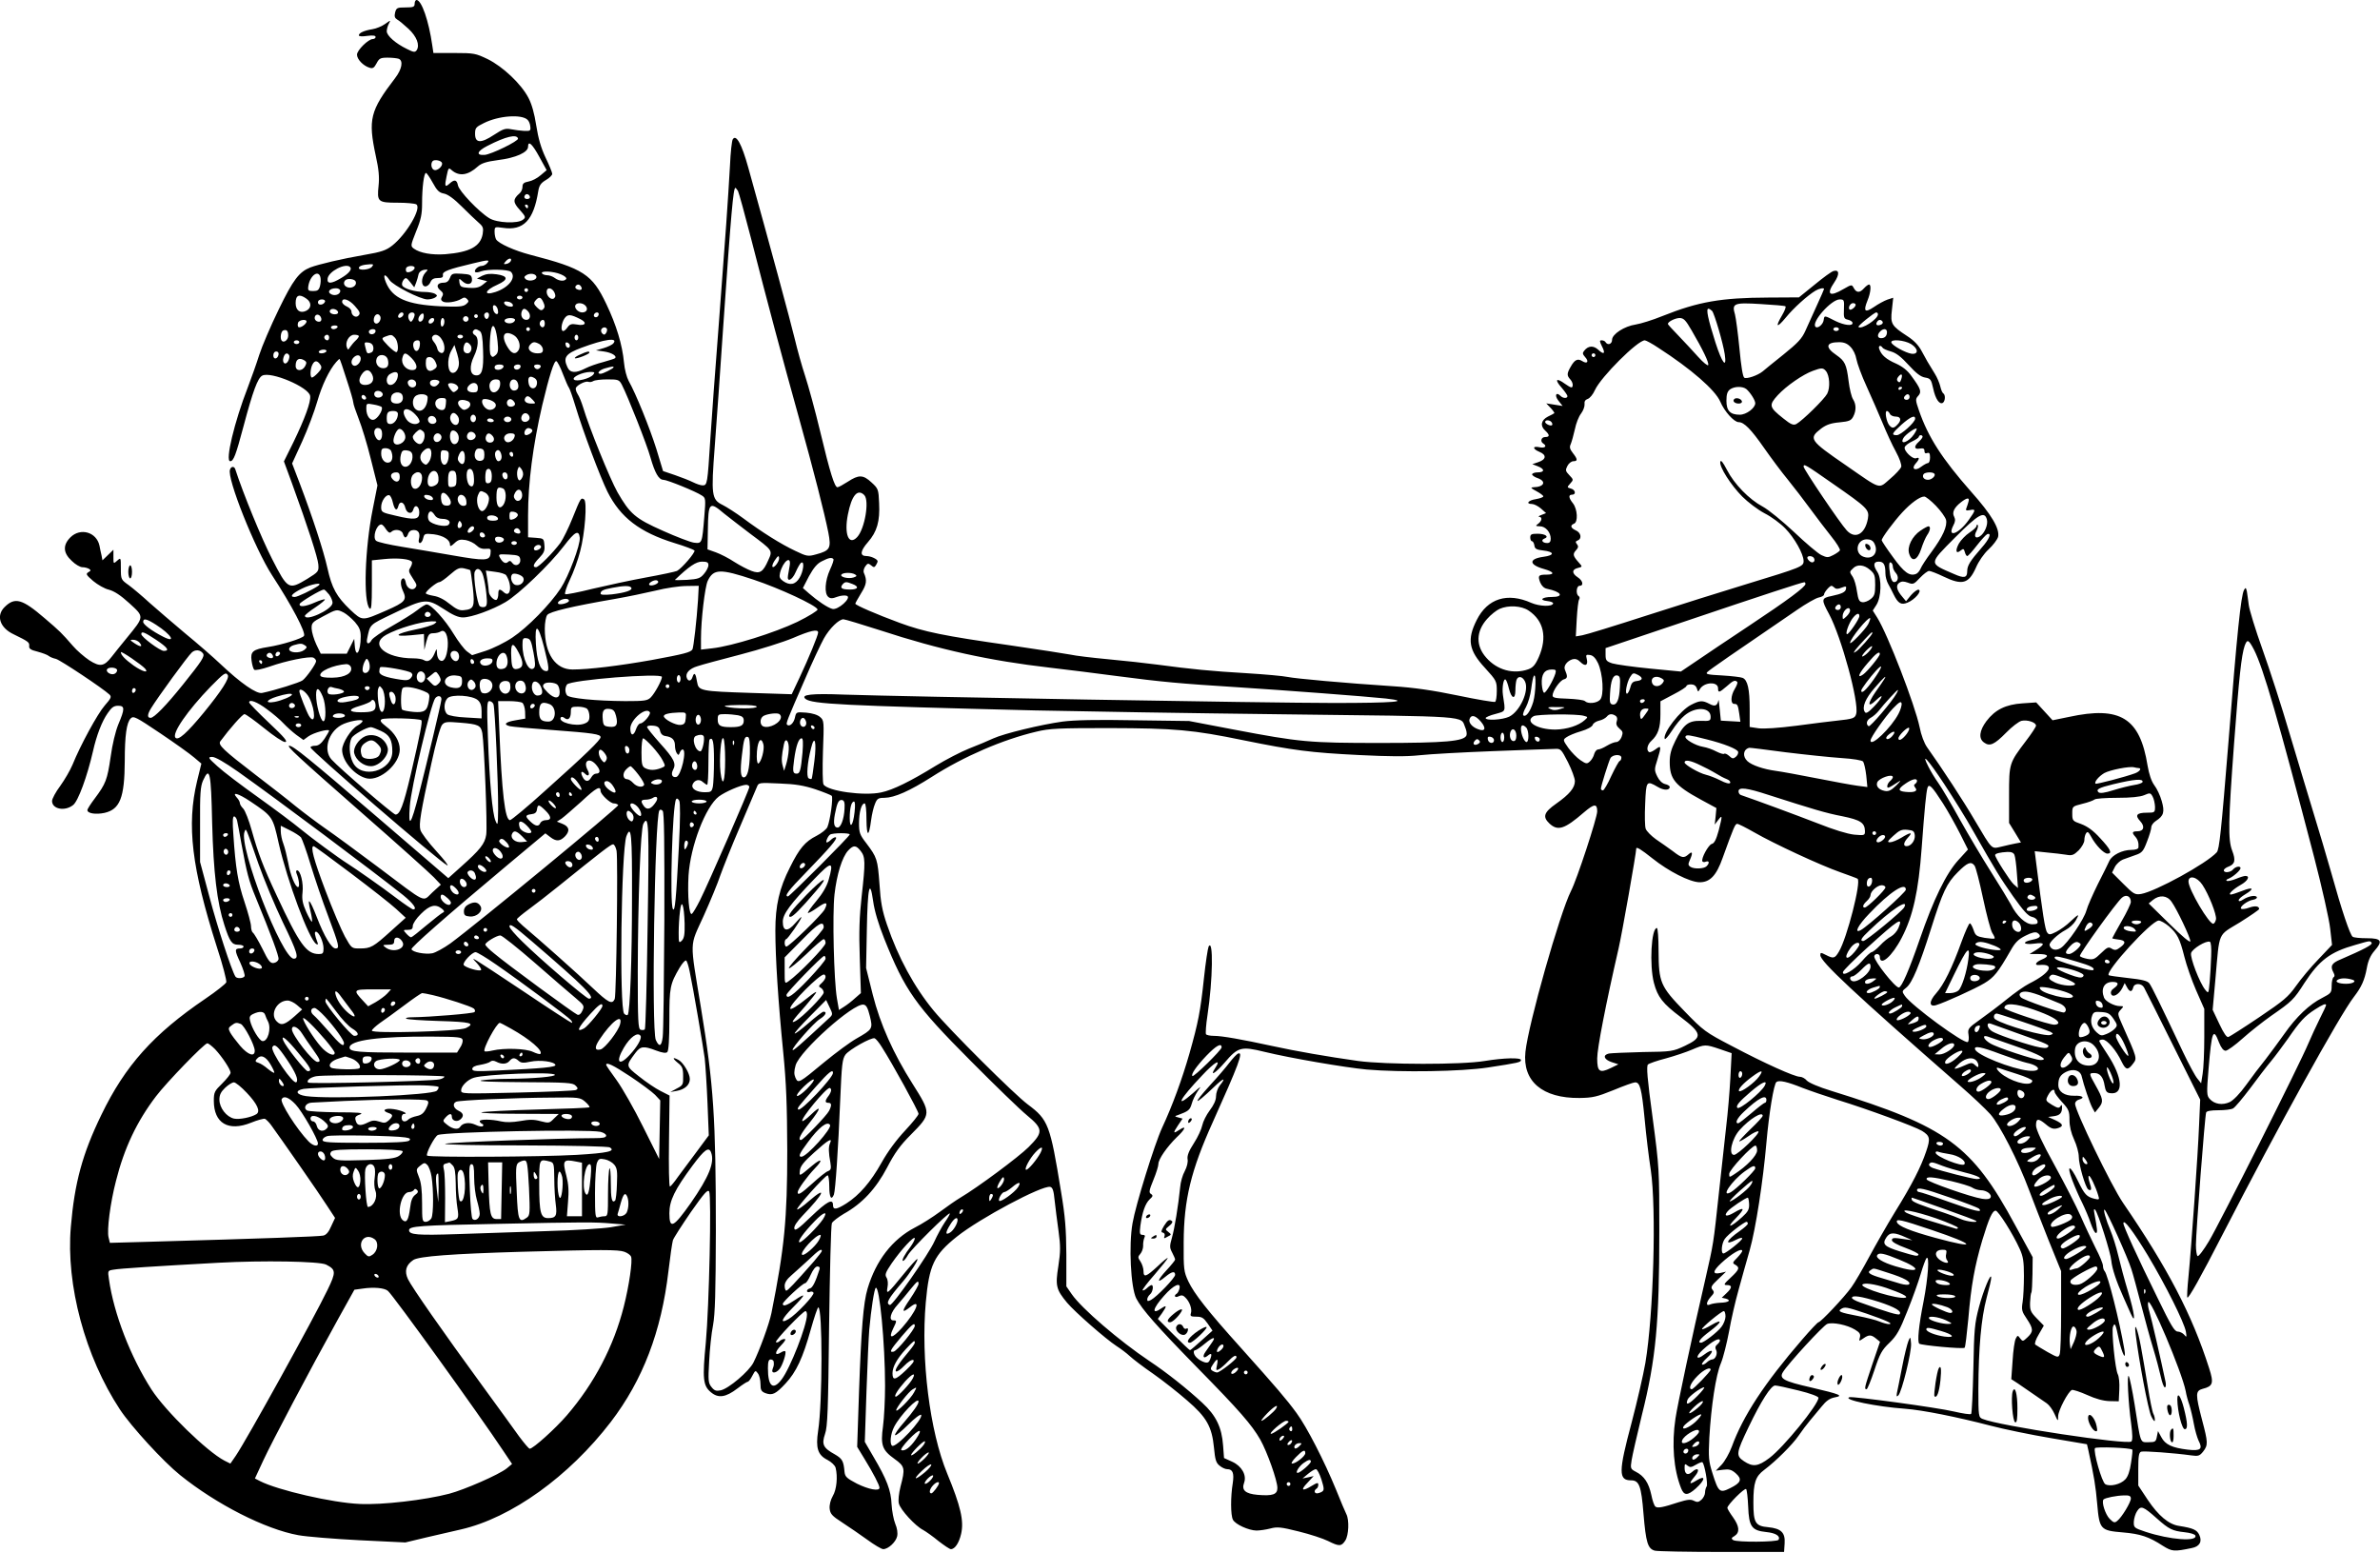 <?xml version="1.0" standalone="no"?>
<!DOCTYPE svg PUBLIC "-//W3C//DTD SVG 20010904//EN"
 "http://www.w3.org/TR/2001/REC-SVG-20010904/DTD/svg10.dtd">
<svg version="1.0" xmlns="http://www.w3.org/2000/svg"
 width="1280pt" height="835pt" viewBox="0 0 1280 835"
 preserveAspectRatio="xMidYMid meet">
<g transform="translate(0,835) scale(0.1,-0.1)"
fill="#000000" stroke="none">
<path d="M2230 8330 c0 -17 -7 -20 -49 -20 -45 0 -49 -2 -56 -27 -5 -21 -2
-30 11 -38 10 -5 37 -28 61 -50 44 -41 62 -87 44 -115 -9 -12 -16 -12 -53 7
-60 29 -108 71 -108 95 0 10 5 29 11 40 11 21 11 21 -20 -1 -17 -12 -48 -25
-68 -28 -44 -7 -73 -20 -73 -33 0 -6 19 -7 45 -3 31 4 45 2 45 -6 0 -6 -7 -11
-15 -11 -24 0 -85 -60 -85 -84 0 -25 34 -60 67 -70 18 -6 25 -1 38 23 14 27
21 31 59 31 25 0 51 -3 60 -6 26 -10 18 -56 -19 -104 -135 -176 -146 -222
-104 -418 16 -72 20 -114 15 -161 -9 -86 -4 -91 103 -91 47 0 92 -4 100 -9 30
-19 -52 -160 -129 -221 -33 -26 -58 -35 -152 -51 -117 -20 -244 -50 -289 -67
-60 -24 -92 -65 -170 -226 -43 -88 -90 -198 -105 -245 -15 -48 -43 -126 -62
-176 -71 -182 -122 -395 -94 -395 18 0 30 31 72 189 50 188 76 258 100 271 46
25 251 -62 258 -109 5 -31 -29 -123 -90 -249 l-51 -103 43 -117 c86 -236 139
-400 142 -437 3 -38 1 -40 -60 -78 -100 -60 -104 -58 -189 108 -56 109 -155
350 -198 483 -6 16 -22 15 -28 -3 -18 -45 134 -426 226 -568 107 -164 183
-309 172 -326 -8 -14 -121 -49 -193 -60 -82 -13 -96 -24 -89 -74 3 -22 9 -43
14 -48 5 -5 40 2 84 17 87 31 212 56 234 48 8 -4 15 -12 15 -19 0 -14 -49 -84
-72 -103 -15 -12 -153 -55 -218 -68 -30 -7 -115 52 -225 156 -38 36 -124 111
-190 165 -66 55 -151 129 -190 163 -38 35 -89 78 -112 95 -42 30 -43 31 -43
90 0 59 0 60 -20 42 -20 -18 -20 -17 -20 20 l0 39 -29 -28 -30 -29 -5 27 c-4
14 -8 38 -11 52 -16 73 -102 98 -156 45 -42 -42 -40 -84 7 -127 19 -19 45 -34
57 -34 12 0 28 -4 36 -9 11 -7 10 -10 -4 -18 -15 -9 -11 -15 26 -47 24 -20 62
-42 85 -47 29 -8 63 -30 110 -73 81 -74 81 -70 -13 -185 -32 -39 -69 -85 -82
-102 -41 -53 -63 -56 -120 -20 -27 18 -68 53 -90 79 -59 68 -69 78 -150 147
-122 105 -161 116 -217 60 -46 -46 -25 -111 50 -146 78 -38 85 -43 83 -62 -2
-15 8 -22 45 -31 26 -7 53 -17 60 -23 7 -6 25 -13 39 -16 23 -6 252 -158 288
-192 12 -12 8 -20 -26 -59 -39 -45 -130 -212 -173 -318 -13 -31 -43 -82 -66
-114 -24 -32 -44 -69 -44 -81 0 -44 69 -57 113 -22 27 20 76 154 107 289 19
85 48 161 79 205 21 31 33 40 56 40 37 0 37 -16 1 -101 -15 -37 -32 -107 -41
-174 -18 -123 -26 -144 -85 -223 -22 -29 -40 -57 -40 -63 0 -18 45 -25 92 -15
83 19 108 81 109 279 0 138 10 207 32 229 15 15 28 8 159 -80 79 -53 160 -111
182 -130 l39 -33 -23 -94 c-57 -237 -29 -467 106 -891 32 -97 54 -183 51 -191
-3 -8 -53 -48 -112 -88 -280 -190 -432 -360 -560 -625 -102 -210 -144 -365
-164 -602 -27 -312 77 -698 264 -982 61 -92 233 -280 324 -353 195 -157 458
-291 636 -323 44 -8 191 -20 327 -27 l248 -12 117 28 c65 15 147 34 182 42
271 62 581 285 806 578 172 225 272 486 310 811 9 77 20 152 24 166 5 14 49
82 97 152 71 101 90 123 98 110 13 -24 0 -617 -18 -812 -19 -195 -15 -232 27
-267 40 -34 80 -28 143 20 26 20 51 36 55 36 5 0 16 14 25 32 16 30 17 31 30
13 8 -10 14 -36 14 -57 0 -32 4 -40 26 -49 38 -14 56 -5 109 52 57 61 93 137
136 292 18 64 36 117 40 117 23 0 23 -510 -1 -664 -14 -92 -2 -130 50 -156 21
-11 40 -29 44 -42 12 -48 6 -117 -15 -152 -12 -21 -19 -48 -17 -68 3 -28 12
-39 68 -75 36 -23 96 -65 134 -92 38 -28 77 -51 86 -51 27 0 68 38 75 69 4 18
0 44 -10 67 -9 22 -18 69 -20 105 -3 75 -26 135 -97 255 l-47 81 9 269 c5 148
12 298 15 334 10 111 27 220 35 225 20 13 50 -299 50 -526 0 -75 -5 -173 -11
-218 -14 -102 -5 -128 62 -176 56 -40 58 -51 32 -149 -9 -37 -13 -73 -9 -90 8
-34 89 -122 131 -143 16 -9 54 -36 83 -60 30 -23 59 -43 66 -43 22 0 44 34 55
82 16 70 -2 148 -75 325 -94 228 -142 613 -115 920 18 201 44 255 168 354 123
98 457 276 501 267 13 -3 19 -19 24 -73 4 -39 14 -113 21 -165 11 -80 11 -110
-1 -188 -17 -106 -12 -126 47 -197 42 -50 209 -196 266 -233 22 -14 54 -38 70
-53 17 -16 73 -59 127 -96 53 -37 135 -102 182 -143 105 -90 134 -141 145
-255 6 -64 11 -81 30 -96 13 -11 31 -19 41 -19 30 0 38 -21 30 -75 -12 -72
-12 -173 1 -197 13 -25 84 -57 126 -58 18 0 52 5 75 11 37 10 57 8 153 -16 61
-15 131 -38 157 -51 60 -30 72 -30 93 2 19 29 22 111 6 142 -5 10 -31 70 -56
133 -63 153 -156 335 -212 411 -54 74 -109 138 -297 348 -182 202 -253 293
-285 360 -24 52 -26 64 -25 210 1 229 39 386 156 645 139 309 167 382 137 370
-8 -3 -28 -25 -46 -48 -18 -24 -64 -78 -103 -120 -100 -110 -91 -117 18 -13
53 51 69 55 32 9 -11 -14 -20 -40 -20 -58 0 -21 -12 -47 -34 -76 -18 -24 -36
-60 -40 -80 -4 -20 -24 -64 -45 -96 -28 -43 -37 -68 -34 -86 3 -15 -3 -41 -15
-64 -12 -21 -23 -60 -25 -88 -10 -98 -30 -221 -44 -270 -13 -45 -13 -54 1 -80
9 -17 16 -34 16 -38 0 -4 -21 -30 -47 -58 -50 -54 -54 -75 -5 -34 34 28 52 32
52 10 0 -16 -98 -118 -130 -135 -16 -8 -20 -8 -20 3 0 8 7 20 15 27 15 12 21
50 8 50 -3 0 -15 -7 -25 -17 -10 -9 -20 -14 -23 -11 -3 2 26 41 65 85 38 44
70 84 70 88 0 4 -24 -15 -54 -44 -62 -57 -76 -62 -76 -26 0 14 -7 37 -16 51
-15 22 -15 26 -1 42 8 9 15 28 15 42 -1 14 2 33 6 43 6 12 4 17 -9 17 -15 0
-17 7 -12 48 10 73 26 120 50 143 18 16 19 21 7 29 -12 7 -10 19 13 75 15 36
27 75 27 86 0 26 46 92 99 144 46 43 54 66 16 41 -36 -24 -38 -20 -10 22 l25
37 -22 6 c-22 6 -22 7 -3 13 57 21 64 27 74 60 5 20 20 50 32 68 22 31 21 31
-25 -10 -101 -88 -73 -33 49 95 69 74 106 94 70 39 -31 -47 2 -27 52 31 71 83
88 88 214 57 140 -34 432 -84 549 -95 186 -16 510 -11 653 11 163 25 177 28
177 40 0 14 -91 12 -195 -5 -125 -21 -533 -20 -681 0 -164 23 -336 53 -459 80
-166 36 -273 55 -316 55 -21 0 -40 4 -43 9 -3 5 0 51 8 102 29 191 32 416 6
369 -4 -8 -16 -85 -25 -170 -19 -179 -31 -239 -78 -405 -40 -139 -91 -279
-147 -399 -41 -89 -142 -414 -159 -513 -21 -119 -10 -345 20 -405 30 -58 109
-148 329 -373 227 -231 292 -306 338 -386 37 -66 92 -220 92 -260 0 -35 -25
-44 -107 -37 -65 6 -87 25 -72 65 15 41 -13 90 -64 113 l-44 20 -5 67 c-7 98
-38 162 -112 230 -82 76 -193 164 -285 225 -161 108 -364 282 -417 359 l-29
42 0 171 c-1 138 -6 204 -29 341 -58 357 -68 384 -178 466 -73 54 -421 401
-506 504 -105 127 -192 287 -252 464 -25 73 -34 120 -40 217 -10 134 -13 143
-71 220 -35 45 -39 57 -39 107 0 60 13 107 30 107 6 0 10 -35 10 -87 1 -95 13
-96 25 -3 4 30 13 70 21 88 11 28 18 32 51 32 54 1 134 36 255 113 172 110
383 201 563 243 69 17 121 19 390 19 354 -1 448 -9 725 -66 266 -54 358 -66
620 -79 164 -8 252 -9 325 -1 55 6 233 16 395 22 162 6 311 12 330 12 34 2 36
0 73 -72 20 -40 37 -86 37 -101 0 -36 -29 -71 -100 -121 -67 -47 -75 -71 -37
-107 45 -42 81 -31 186 60 55 47 71 48 71 5 0 -34 -109 -366 -141 -428 -60
-119 -229 -714 -245 -865 -17 -158 91 -250 291 -248 70 1 93 6 182 42 55 23
108 42 117 42 26 0 35 -32 51 -196 8 -87 23 -211 33 -274 31 -209 15 -777 -29
-1039 -11 -63 -44 -207 -74 -321 -71 -265 -71 -310 -3 -310 44 0 55 -30 67
-180 13 -155 23 -187 60 -198 14 -4 177 -7 361 -7 l335 0 3 46 c4 58 -19 80
-88 87 -70 6 -80 24 -80 133 0 106 11 140 58 175 64 48 153 137 185 184 17 25
44 61 61 81 17 20 46 55 64 77 23 29 43 43 69 48 49 9 33 16 -129 54 -145 33
-171 47 -149 82 29 47 217 251 238 259 29 11 108 -5 150 -31 25 -15 30 -24 26
-41 -6 -22 -6 -22 18 -6 30 21 42 21 68 0 l22 -18 -41 -120 c-43 -128 -45
-135 -31 -135 4 0 23 46 42 103 29 88 40 108 81 147 39 38 55 66 96 170 28 69
60 159 72 200 12 41 26 79 31 85 17 18 9 -105 -16 -234 -26 -130 -34 -215 -23
-226 9 -9 236 -30 244 -22 4 3 12 74 20 156 15 179 34 283 75 422 36 118 54
159 72 159 14 0 93 -125 129 -205 19 -41 23 -68 23 -145 0 -52 -3 -116 -7
-141 -7 -42 -4 -52 22 -90 36 -54 37 -69 4 -100 -24 -23 -26 -23 -39 -6 -13
18 -14 18 -24 -1 -6 -11 -14 -65 -17 -119 l-7 -99 34 -22 c31 -21 101 -69 157
-108 13 -9 32 -35 42 -58 18 -40 19 -41 19 -11 1 32 54 133 74 141 7 2 44 -10
82 -27 46 -21 87 -32 120 -33 l50 -1 3 62 c2 35 -2 72 -8 83 -14 25 -35 233
-26 256 10 25 14 16 31 -66 17 -80 42 -126 30 -55 -26 152 -89 402 -106 420
-5 5 -9 18 -9 29 0 11 -18 54 -40 96 -21 43 -58 120 -80 171 -23 52 -86 175
-141 275 -67 121 -99 191 -99 212 0 39 12 40 52 7 30 -26 45 -29 72 -19 26 10
19 22 -21 41 l-38 17 30 4 c33 4 45 17 45 47 0 15 -2 17 -9 6 -7 -11 -15 -10
-45 8 -35 22 -36 23 -21 52 16 29 35 39 35 18 0 -7 18 -31 40 -55 36 -39 40
-49 40 -96 0 -35 9 -71 25 -106 14 -30 25 -71 25 -92 0 -44 36 -166 51 -176
17 -10 20 1 8 35 -6 18 -9 35 -5 38 6 6 37 -58 51 -106 7 -22 5 -23 -21 -17
-42 11 -53 23 -88 95 -43 89 -64 92 -31 5 14 -37 38 -92 54 -123 15 -31 36
-80 45 -108 10 -29 22 -53 28 -53 10 0 8 17 -8 105 -4 20 -3 27 4 20 15 -15
84 -233 87 -274 4 -42 27 -112 65 -196 15 -33 33 -73 40 -90 28 -63 20 4 -14
116 -19 63 -43 152 -54 199 -11 47 -30 106 -41 132 -25 58 -42 120 -32 113 12
-7 126 -261 144 -320 9 -27 32 -113 52 -190 20 -77 49 -183 65 -235 16 -52 34
-121 41 -152 7 -32 16 -58 22 -58 5 0 7 12 4 28 -25 120 -78 350 -87 378 -6
19 -10 42 -7 51 8 36 181 -372 202 -477 3 -19 12 -53 20 -75 7 -22 18 -68 24
-102 6 -34 18 -74 25 -89 24 -46 12 -57 -58 -49 -84 10 -121 27 -142 67 l-18
33 -6 -30 c-5 -27 -9 -30 -45 -30 -46 0 -41 -13 -75 205 -12 74 -26 142 -31
150 -11 19 -3 -144 13 -258 7 -54 8 -86 1 -93 -20 -20 -711 84 -800 121 -22 9
-23 13 -23 162 1 220 15 378 44 488 14 52 26 102 25 110 0 32 -42 -68 -66
-159 -23 -87 -26 -119 -30 -331 -3 -129 -8 -238 -12 -243 -4 -4 -45 2 -92 13
-87 21 -544 83 -563 77 -38 -13 145 -51 299 -62 95 -7 279 -44 460 -91 72 -19
218 -49 325 -67 l194 -33 7 -30 c31 -141 40 -197 48 -290 12 -138 17 -144 138
-154 94 -8 140 -23 215 -72 50 -31 60 -32 156 -12 42 8 57 35 40 71 -13 27
-33 36 -109 48 -55 8 -111 55 -168 140 l-51 77 0 88 c0 69 3 89 15 94 14 5
178 -7 271 -20 36 -5 44 -3 63 21 27 35 26 49 -6 170 -36 138 -36 156 3 167
56 14 61 30 35 111 -92 288 -222 537 -463 889 -63 92 -258 495 -258 533 0 9 9
19 20 22 36 10 21 23 -25 21 -51 -1 -85 21 -85 58 0 36 10 54 41 70 39 20 78
9 85 -25 10 -44 44 -145 58 -170 l13 -23 22 27 c25 32 22 46 -20 121 -35 62
-35 64 -5 64 30 0 48 -22 55 -68 5 -29 11 -38 29 -40 75 -11 69 83 -14 209
-24 36 -44 68 -44 72 0 4 9 7 19 7 23 0 73 -58 101 -118 23 -47 34 -49 63 -10
21 28 21 28 -58 205 -27 61 -28 63 -10 83 18 19 17 20 -4 20 -30 0 -77 25 -85
45 -19 49 1 85 46 85 33 0 36 -13 7 -34 -14 -9 -19 -21 -15 -31 8 -21 41 -4
60 32 l13 27 12 -22 c15 -28 27 -28 34 -1 6 24 45 23 58 -1 33 -65 64 -126
175 -349 l127 -254 -6 -136 c-6 -154 -41 -651 -57 -815 -6 -60 -9 -111 -6
-113 6 -7 70 106 191 342 294 571 628 1176 705 1275 40 52 57 89 69 154 7 40
20 69 41 93 47 53 38 68 -40 68 -36 0 -70 3 -77 8 -14 9 -59 142 -116 347 -24
85 -67 229 -95 320 -28 91 -85 282 -128 425 -42 143 -108 347 -146 453 -38
106 -71 214 -74 240 -3 26 -8 58 -10 72 -5 21 -7 22 -15 8 -17 -30 -38 -232
-84 -818 -39 -480 -49 -578 -63 -593 -54 -60 -330 -211 -407 -224 -33 -5 -40
-1 -96 55 l-60 60 15 30 c8 16 28 34 43 40 15 5 46 16 67 24 36 12 43 20 63
73 13 33 23 67 23 77 0 10 11 25 25 34 42 27 48 48 31 107 -8 29 -26 67 -40
85 -16 22 -28 59 -36 105 -41 256 -146 322 -423 262 l-88 -18 -44 48 -44 48
-74 -5 c-90 -6 -147 -34 -194 -96 -38 -51 -43 -94 -12 -115 30 -22 55 -11 118
53 31 32 68 60 83 64 31 7 78 -8 78 -26 0 -6 -24 -43 -54 -82 -90 -119 -91
-120 -91 -291 l0 -150 32 -52 32 -53 -27 -5 c-15 -3 -49 -10 -76 -17 -58 -13
-48 -23 -146 142 -59 101 -176 280 -256 392 -15 21 -32 66 -40 108 -25 120
-172 500 -228 589 l-24 38 20 31 c26 42 29 139 5 176 -24 36 -22 56 7 56 27 0
36 -16 36 -63 0 -18 7 -43 15 -57 8 -14 21 -39 29 -56 24 -49 41 -59 76 -44
38 16 78 62 59 69 -7 2 -25 -11 -41 -29 l-27 -33 -20 24 c-31 36 -36 61 -17
75 13 9 24 9 47 1 28 -11 32 -9 65 26 19 20 41 37 49 37 7 0 42 -13 77 -30
102 -49 136 -39 175 48 14 33 42 74 68 98 24 22 47 53 51 67 10 43 -35 120
-145 243 -156 177 -231 293 -281 438 -19 55 -19 61 -3 78 19 21 13 38 -37 106
-21 30 -48 51 -83 67 -53 23 -79 46 -90 78 -7 18 7 24 18 7 3 -5 23 -14 45
-20 28 -8 54 -28 95 -73 41 -45 65 -63 88 -67 29 -5 33 -9 44 -59 12 -57 34
-88 52 -77 13 9 15 43 2 51 -5 3 -12 20 -16 38 -4 17 -17 48 -29 67 -38 61
-45 74 -71 122 -17 32 -42 58 -78 81 -84 55 -91 65 -82 141 l7 65 -31 -10
c-17 -6 -50 -24 -73 -40 -49 -33 -58 -23 -34 36 17 41 21 85 8 85 -5 0 -17 -9
-27 -20 -23 -26 -41 -25 -55 1 -11 20 -11 20 -55 -5 -76 -45 -95 -30 -49 37
28 42 26 68 -4 60 -11 -2 -57 -36 -103 -74 l-84 -68 -165 -1 c-253 -1 -375
-22 -568 -99 -54 -22 -119 -42 -145 -46 -61 -9 -127 -52 -127 -82 0 -23 -23
-32 -35 -13 -3 6 -13 10 -21 10 -12 0 -12 -4 1 -31 21 -40 12 -49 -19 -20 -26
24 -54 23 -76 -5 -10 -12 -9 -18 5 -34 22 -24 12 -39 -15 -22 -25 16 -41 8
-62 -29 -22 -38 -22 -48 -2 -70 9 -10 14 -25 12 -33 -2 -14 -9 -12 -41 10 -48
35 -58 24 -18 -21 17 -20 31 -40 31 -45 0 -13 -23 -13 -37 1 -24 24 -34 3 -12
-25 l23 -29 -44 7 -44 7 24 -25 c13 -14 22 -27 19 -28 -2 -2 -17 -10 -34 -18
-37 -19 -43 -50 -15 -75 25 -23 26 -35 0 -35 -21 0 -28 -24 -10 -35 22 -14 9
-26 -20 -20 -39 9 -39 -9 0 -25 39 -16 36 -41 -7 -55 l-32 -11 29 -11 c39 -15
38 -33 0 -33 -16 0 -30 -5 -30 -11 0 -5 14 -15 30 -20 49 -18 34 -48 -23 -49
-18 -1 -14 -5 16 -21 20 -11 37 -23 37 -28 0 -5 -18 -11 -40 -15 -41 -6 -56
-26 -21 -26 11 0 33 -11 48 -24 l28 -25 -25 -10 c-14 -5 -19 -10 -12 -10 18
-1 15 -22 -5 -37 -16 -12 -16 -13 9 -14 30 0 58 -32 58 -67 0 -16 -6 -23 -19
-23 -25 0 -36 16 -15 24 27 10 5 26 -37 26 -32 0 -39 -3 -39 -20 0 -11 4 -20
9 -20 5 0 11 -10 13 -22 2 -19 11 -24 47 -28 62 -7 63 -26 2 -34 -81 -11 -79
-43 4 -66 53 -15 59 -30 12 -30 -43 0 -47 -5 -34 -41 8 -19 21 -32 37 -35 78
-16 94 -44 26 -44 -53 0 -71 -17 -24 -22 18 -2 32 -7 31 -13 -5 -18 -72 -16
-117 3 -129 58 -236 24 -294 -92 -53 -105 -43 -163 44 -257 62 -68 64 -72 64
-124 0 -30 -4 -56 -9 -59 -4 -3 -95 12 -200 34 -134 28 -239 43 -349 50 -260
17 -524 41 -567 50 -23 5 -122 14 -220 20 -190 11 -300 22 -479 46 -59 8 -179
21 -265 29 -86 8 -178 19 -204 25 -26 5 -173 28 -325 50 -357 51 -461 72 -594
121 -122 45 -238 95 -238 103 0 3 14 28 31 56 30 48 33 69 15 110 -4 9 0 24 8
35 12 17 16 17 31 5 14 -12 18 -12 26 1 5 8 9 17 9 21 0 11 -36 28 -60 28 -37
0 -34 27 8 75 49 56 65 112 60 210 -3 74 -5 78 -41 111 -45 42 -69 42 -127 4
-25 -16 -50 -30 -56 -30 -15 0 -39 74 -93 300 -27 113 -64 247 -81 299 -17 51
-42 141 -56 200 -22 92 -134 505 -250 921 -35 126 -65 180 -83 151 -5 -7 -12
-70 -15 -140 -11 -193 -23 -366 -60 -851 -19 -245 -40 -526 -46 -625 -15 -236
-16 -245 -41 -245 -11 0 -34 8 -52 17 -18 9 -61 26 -96 38 l-65 22 -36 119
c-36 114 -110 297 -149 366 -10 18 -22 62 -25 98 -9 96 -41 202 -95 315 -76
160 -123 191 -409 265 -84 22 -170 60 -184 83 -4 7 -8 25 -8 40 0 28 1 28 44
22 111 -17 166 40 191 198 5 30 14 43 41 59 19 11 34 26 34 33 0 7 -16 47 -36
88 -25 53 -39 103 -50 172 -10 65 -24 115 -42 149 -39 75 -138 168 -219 208
-65 31 -73 33 -180 33 l-112 0 -6 40 c-19 134 -58 245 -85 245 -5 0 -10 -9
-10 -20z m607 -624 c7 -6 14 -22 15 -36 3 -23 0 -25 -32 -24 -19 1 -51 5 -71
9 -31 6 -43 2 -92 -30 -71 -47 -102 -45 -102 5 0 32 4 37 47 58 79 40 203 49
235 18z m-51 -101 c4 -13 -143 -85 -180 -88 -48 -3 -41 20 16 49 100 51 157
64 164 39z m116 -101 l38 -69 -32 -27 c-18 -16 -47 -31 -65 -34 -26 -5 -33
-11 -33 -29 0 -12 -7 -28 -16 -35 -36 -31 -36 -48 1 -88 32 -36 34 -41 18 -53
-27 -23 -141 -18 -182 8 -57 35 -162 146 -168 176 -6 31 -19 34 -45 10 -25
-23 -28 -15 -16 40 9 44 11 47 26 33 41 -36 88 -30 142 19 19 17 46 26 107 34
98 12 163 42 163 72 0 36 23 15 62 -57z m-525 -30 c6 -17 -25 -44 -42 -38 -16
6 -20 35 -8 48 10 10 46 3 50 -10z m-50 -106 c23 -42 34 -54 61 -59 21 -4 54
-28 96 -70 35 -35 76 -74 91 -87 23 -20 26 -28 21 -60 -12 -67 -68 -98 -201
-109 -72 -5 -136 6 -169 30 -19 14 -18 17 12 93 26 63 32 93 32 150 0 86 10
164 21 164 4 0 20 -23 36 -52z m1642 -45 c5 -10 37 -126 71 -258 85 -332 168
-643 255 -955 83 -298 139 -519 160 -624 16 -84 9 -97 -66 -117 -43 -12 -50
-11 -112 19 -75 35 -179 100 -281 176 -38 28 -88 60 -110 71 -59 29 -62 53
-42 314 9 119 30 412 46 651 42 608 54 740 65 740 2 0 8 -8 14 -17z m-1119
-34 c0 -5 -7 -9 -15 -9 -15 0 -20 12 -9 23 8 8 24 -1 24 -14z m-10 -49 c0 -5
-2 -10 -4 -10 -3 0 -8 5 -11 10 -3 6 -1 10 4 10 6 0 11 -4 11 -10z m-92 -292
c-3 -7 -13 -15 -24 -17 -16 -3 -17 -1 -5 13 16 19 34 21 29 4z m-128 -13 c-7
-8 -20 -15 -30 -15 -19 0 -43 -23 -34 -33 3 -3 17 -2 31 4 35 13 147 11 161
-3 30 -30 -11 -84 -83 -108 -67 -22 -59 9 10 39 60 27 59 47 -4 56 -35 5 -57
2 -78 -8 l-28 -15 27 -7 28 -7 -25 -20 c-18 -14 -37 -18 -72 -16 -43 3 -48 6
-52 28 -3 25 -3 25 18 6 26 -23 54 -14 49 16 -3 20 -10 23 -56 26 -48 3 -53 1
-62 -22 -7 -18 -17 -26 -34 -26 -34 0 -43 -20 -19 -40 16 -13 19 -21 11 -34
-8 -13 -7 -21 3 -27 16 -11 73 -3 100 14 14 9 21 9 31 -1 11 -11 9 -16 -7 -29
-16 -12 -41 -14 -135 -10 -182 9 -260 43 -295 130 -17 42 -6 50 20 11 19 -29
166 -104 204 -104 15 0 33 5 41 10 13 9 13 11 0 20 -8 5 -33 10 -55 10 -54 0
-115 18 -122 36 -3 8 1 21 8 30 11 13 15 12 35 -13 l22 -28 10 25 c5 14 11 34
13 45 3 12 14 21 29 24 24 3 24 2 7 -16 -23 -26 -23 -73 1 -73 9 0 22 10 27
23 7 16 18 22 40 22 23 0 29 4 27 17 -3 18 28 30 163 62 82 20 91 20 75 1z
m-620 -20 c-13 -16 -70 -21 -70 -6 0 11 23 18 59 20 20 1 21 -1 11 -14z m-117
-1 c12 -12 -7 -35 -48 -59 -53 -32 -77 -33 -73 -3 5 39 97 86 121 62z m347 -4
c0 -15 -38 -32 -45 -20 -3 5 -3 15 0 20 8 13 45 13 45 0z m786 -35 c20 -8 33
-19 29 -25 -9 -14 -38 -12 -61 5 -10 8 -29 15 -41 15 -12 0 -25 5 -28 10 -10
15 61 12 101 -5z m-1293 -15 c3 -11 2 -33 -2 -48 -6 -22 -13 -27 -37 -27 -25
0 -29 3 -26 25 8 57 54 92 65 50z m1162 0 c0 -18 -43 -26 -59 -10 -8 8 -7 13
4 20 21 14 55 8 55 -10z m-972 -24 c8 -20 -18 -39 -43 -31 -20 6 -26 25 -13
38 12 12 51 7 56 -7z m1212 -27 c10 -15 -1 -23 -20 -15 -9 3 -13 10 -10 16 8
13 22 13 30 -1z m-1295 -23 c0 -17 -24 -28 -45 -20 -29 12 -14 34 22 34 13 0
23 -6 23 -14z m1010 4 c0 -5 -4 -10 -10 -10 -5 0 -10 5 -10 10 0 6 5 10 10 10
6 0 10 -4 10 -10z m141 -11 c7 -15 8 -24 0 -32 -14 -14 -41 9 -41 34 0 26 27
24 41 -2z m6829 17 c0 -2 -17 -41 -38 -87 -21 -46 -49 -108 -62 -137 -19 -43
-41 -66 -119 -129 -53 -42 -103 -83 -111 -90 -27 -22 -86 -42 -99 -34 -8 5
-17 61 -26 157 -8 82 -19 164 -24 183 -18 60 -6 65 139 56 69 -4 128 -9 132
-12 5 -2 -3 -23 -17 -47 -39 -66 -30 -73 19 -14 42 52 118 120 160 145 20 12
46 17 46 9z m-8162 -52 c29 -20 28 -52 -3 -66 -31 -14 -55 3 -55 42 0 43 19
52 58 24z m1162 6 c0 -5 -7 -10 -15 -10 -8 0 -15 5 -15 10 0 6 7 10 15 10 8 0
15 -4 15 -10z m112 -25 c9 -19 9 -28 0 -37 -10 -10 -17 -7 -34 9 -18 18 -19
24 -8 37 18 22 29 20 42 -9z m-1174 3 c-7 -19 -38 -22 -38 -4 0 10 9 16 21 16
12 0 19 -5 17 -12z m161 -24 c26 -29 30 -39 20 -50 -13 -16 -39 -2 -39 22 0 8
-11 20 -25 26 -14 6 -25 17 -25 25 0 25 38 13 69 -23z m8008 -16 c-2 -47 0
-52 21 -57 13 -3 24 -10 25 -16 4 -20 -43 -15 -92 9 -61 31 -59 31 -63 5 -3
-24 -33 -48 -44 -36 -24 24 85 147 130 147 24 0 25 -3 23 -52z m-7159 24 c3
-9 -3 -13 -19 -10 -12 1 -24 9 -27 16 -3 9 3 13 19 10 12 -1 24 -9 27 -16z
m392 -7 c14 -17 5 -35 -19 -35 -22 0 -45 25 -36 40 9 15 41 12 55 -5z m6830 6
c0 -12 -26 -32 -33 -25 -9 10 4 34 19 34 8 0 14 -4 14 -9z m-7302 -30 c3 -16
-1 -22 -10 -19 -7 3 -15 15 -16 27 -3 16 1 22 10 19 7 -3 15 -15 16 -27z
m-860 -8 c2 -8 -5 -13 -17 -13 -21 0 -35 13 -24 24 10 10 36 3 41 -11z m1020
5 c19 -19 15 -48 -7 -48 -21 0 -33 22 -25 45 7 18 16 19 32 3z m6370 0 c13
-16 59 -173 68 -233 12 -81 -14 -49 -50 63 -40 126 -52 182 -38 182 5 0 14 -6
20 -12z m-7038 -17 c0 -12 -20 -25 -27 -18 -7 7 6 27 18 27 5 0 9 -4 9 -9z
m60 -3 c0 -7 -5 -20 -10 -28 -9 -13 -11 -13 -19 -1 -5 8 -7 20 -4 28 6 17 33
17 33 1z m46 -23 c-7 -18 -26 -20 -26 -2 0 18 24 41 28 27 2 -6 1 -17 -2 -25z
m354 21 c0 -8 -4 -17 -9 -20 -10 -7 -23 19 -14 28 11 11 23 6 23 -8z m590 6
c0 -13 -12 -22 -22 -16 -10 6 -1 24 13 24 5 0 9 -4 9 -8z m6880 -2 c0 -26 -89
-84 -105 -68 -5 5 85 78 96 78 5 0 9 -5 9 -10z m-8372 -23 c2 -10 -3 -17 -12
-17 -18 0 -29 16 -21 31 9 14 29 6 33 -14z m316 14 c9 -14 -4 -41 -20 -41 -8
0 -14 8 -14 18 0 29 22 43 34 23z m526 -1 c0 -5 -4 -10 -10 -10 -5 0 -10 5
-10 10 0 6 5 10 10 10 6 0 10 -4 10 -10z m553 -17 c37 -19 24 -37 -20 -28 -29
5 -38 2 -50 -14 -8 -12 -18 -21 -24 -21 -15 0 -10 43 7 68 17 24 32 23 87 -5z
m-603 2 c0 -8 -7 -15 -15 -15 -8 0 -15 7 -15 15 0 8 7 15 15 15 8 0 15 -7 15
-15z m-186 -10 c-4 -8 -12 -15 -20 -15 -8 0 -11 6 -8 15 4 8 12 15 20 15 8 0
11 -6 8 -15z m56 -4 c0 -11 -4 -23 -10 -26 -6 -4 -10 5 -10 19 0 14 5 26 10
26 6 0 10 -9 10 -19z m380 9 c0 -6 -7 -13 -15 -16 -20 -8 -48 3 -40 16 8 13
55 13 55 0z m6328 -57 c60 -103 94 -173 89 -186 -2 -6 -26 13 -53 43 -27 30
-75 82 -106 114 -32 33 -58 61 -58 64 0 12 38 31 62 32 23 0 33 -10 66 -67z
m-7450 45 c-6 -16 -36 -34 -44 -26 -3 4 -4 14 -1 23 7 17 51 21 45 3z m1282
-8 c0 -21 -15 -27 -25 -10 -7 12 2 30 16 30 5 0 9 -9 9 -20z m7195 10 c3 -6
-1 -13 -10 -16 -19 -8 -30 0 -20 15 8 14 22 14 30 1z m-8310 -30 c-3 -5 -13
-10 -21 -10 -8 0 -14 5 -14 10 0 6 9 10 21 10 11 0 17 -4 14 -10z m861 -77 c5
-48 3 -61 -11 -73 -14 -12 -18 -12 -26 1 -10 14 -4 133 8 152 10 16 23 -19 29
-80z m174 67 c0 -5 -4 -10 -10 -10 -5 0 -10 5 -10 10 0 6 5 10 10 10 6 0 10
-4 10 -10z m414 2 c2 -4 1 -14 -4 -22 -7 -11 -12 -12 -21 -3 -6 6 -8 16 -5 22
8 13 23 14 30 3z m6626 -2 c0 -5 -7 -10 -15 -10 -8 0 -15 5 -15 10 0 6 7 10
15 10 8 0 15 -4 15 -10z m-8340 -35 c0 -22 -22 -40 -34 -28 -11 11 -6 51 7 56
19 7 27 -2 27 -28z m470 26 c0 -14 -18 -23 -30 -16 -6 4 -8 11 -5 16 8 12 35
12 35 0z m560 -1 c11 -7 16 -33 18 -104 4 -105 -6 -139 -41 -134 -30 4 -34 48
-8 102 25 51 27 101 5 114 -9 5 -14 14 -10 21 9 13 16 14 36 1z m7568 -12 c-2
-15 -11 -24 -25 -26 -25 -4 -31 16 -11 36 20 20 40 14 36 -10z m-7387 -9 c27
-14 42 -55 29 -80 -16 -28 -38 -23 -60 14 -37 60 -21 94 31 66z m-991 -14 c0
-8 -4 -15 -9 -15 -13 0 -22 16 -14 24 11 11 23 6 23 -9z m160 7 c0 -4 -8 -15
-17 -23 -10 -9 -23 -25 -30 -35 -10 -16 -12 -17 -17 -3 -12 28 11 69 39 69 14
0 25 -3 25 -8z m194 -8 c16 -16 22 -69 9 -77 -5 -3 -25 13 -46 34 -37 39 -37
40 -15 49 32 12 35 12 52 -6z m250 -6 c23 -32 21 -80 -1 -76 -10 2 -19 12 -21
23 -2 11 -11 28 -19 37 -8 9 -12 22 -8 27 10 18 33 13 49 -11z m116 12 c0 -5
-7 -10 -15 -10 -8 0 -15 5 -15 10 0 6 7 10 15 10 8 0 15 -4 15 -10z m620 -5
c0 -8 -4 -15 -10 -15 -5 0 -10 7 -10 15 0 8 5 15 10 15 6 0 10 -7 10 -15z
m189 -31 c-6 -8 -30 -19 -53 -26 l-41 -12 43 -6 c42 -6 71 -24 60 -36 -3 -3
-32 -12 -64 -21 -32 -8 -75 -23 -96 -34 -52 -27 -82 -25 -96 6 -25 53 -10 73
75 105 123 46 199 57 172 24z m-1689 6 c0 -5 -7 -10 -15 -10 -8 0 -15 5 -15
10 0 6 7 10 15 10 8 0 15 -4 15 -10z m648 -17 c-4 -33 -24 -41 -33 -14 -8 25
1 41 21 41 11 0 14 -8 12 -27z m6662 -14 c175 -113 305 -226 332 -289 22 -52
74 -110 99 -110 29 0 67 -39 136 -138 37 -53 95 -131 129 -172 33 -41 87 -111
119 -155 32 -44 83 -110 112 -147 30 -37 52 -72 48 -78 -3 -5 -20 -17 -36 -25
-27 -14 -33 -14 -63 0 -19 9 -85 65 -147 124 -63 59 -139 121 -169 137 -73 39
-153 121 -192 197 -22 42 -33 56 -36 44 -6 -27 56 -124 118 -187 30 -30 84
-71 120 -90 36 -18 86 -55 111 -81 50 -51 99 -138 99 -176 0 -29 -12 -34 -301
-122 -129 -39 -373 -116 -544 -171 -170 -55 -326 -103 -345 -106 l-35 -6 5 94
c3 51 8 98 13 105 4 6 3 14 -3 18 -16 10 -12 55 5 55 24 0 18 28 -10 46 -32
21 -32 42 1 50 25 6 25 7 6 28 -32 36 -35 46 -17 66 14 15 15 23 6 34 -9 11
-8 15 4 20 24 9 18 42 -10 54 -28 13 -32 27 -10 36 23 8 19 78 -5 109 -24 30
-26 47 -5 47 23 0 18 27 -7 33 -21 6 -21 7 -3 27 18 20 18 21 -5 45 -21 22
-22 27 -10 50 7 14 22 25 32 25 24 0 23 11 -3 44 -17 22 -19 32 -11 49 5 12
15 48 22 79 6 31 21 69 33 84 12 16 20 38 19 50 -2 15 3 24 17 29 11 3 29 25
39 48 32 70 229 267 268 267 6 0 40 -18 74 -41z m1358 21 c40 -25 41 -57 2
-52 -32 5 -102 43 -108 60 -6 20 69 14 106 -8z m-8270 -18 c2 -13 -3 -25 -13
-28 -20 -8 -22 -6 -30 29 -7 26 -5 28 16 25 16 -2 25 -11 27 -26z m521 14 c14
-16 4 -46 -14 -46 -19 0 -27 17 -20 40 7 23 18 25 34 6z m372 4 c10 -6 19 -20
19 -30 0 -15 -7 -20 -29 -20 -37 0 -59 24 -41 45 15 18 25 19 51 5z m164 -8
c0 -18 -20 -15 -23 4 -3 10 1 15 10 12 7 -3 13 -10 13 -16z m6887 -7 c15 -15
28 -42 32 -66 4 -22 28 -89 55 -147 27 -59 65 -147 86 -197 20 -49 52 -119 71
-153 21 -39 32 -71 29 -83 -4 -10 -30 -39 -60 -64 -64 -55 -44 -61 -236 72
-198 136 -204 145 -134 199 27 20 52 29 98 33 53 5 63 10 74 31 17 33 16 66
-1 93 -8 12 -19 56 -24 98 -11 90 -20 108 -66 140 -62 42 -56 69 15 69 26 0
44 -7 61 -25z m-7488 -113 c-6 -17 -17 -27 -29 -27 -28 0 -33 71 -9 117 l18
33 15 -48 c10 -34 12 -55 5 -75z m-709 88 c-3 -5 -15 -10 -26 -10 -11 0 -17 5
-14 10 3 6 15 10 26 10 11 0 17 -4 14 -10z m-257 -17 c-5 -25 -28 -28 -28 -4
0 12 6 21 16 21 9 0 14 -7 12 -17z m57 -3 c3 -5 1 -19 -5 -31 -15 -27 -35 -10
-25 20 7 22 20 27 30 11z m659 -16 c33 -34 35 -64 3 -64 -34 0 -61 33 -53 65
8 32 17 32 50 -1z m6366 16 c0 -5 -4 -10 -10 -10 -5 0 -10 5 -10 10 0 6 5 10
10 10 6 0 10 -4 10 -10z m-6640 -19 c0 -22 -25 -45 -40 -36 -13 8 -13 28 2 43
18 18 38 14 38 -7z m146 -5 c7 -30 -1 -46 -25 -46 -26 0 -44 25 -36 50 9 30
53 27 61 -4z m256 -12 c10 -22 10 -28 -6 -39 -27 -20 -46 -7 -46 31 0 27 4 34
20 34 12 0 25 -10 32 -26z m-703 7 c10 -7 11 -13 2 -30 -16 -29 -51 -28 -51 2
0 36 19 47 49 28z m225 -101 c20 -60 36 -116 36 -124 0 -8 13 -47 29 -88 16
-40 46 -137 65 -215 l36 -143 -25 -126 c-43 -213 -52 -501 -17 -536 9 -9 12
18 12 124 l0 135 69 7 c71 7 137 0 146 -15 3 -4 0 -17 -7 -29 -11 -16 -10 -24
1 -42 8 -13 19 -31 25 -40 8 -13 7 -21 -2 -30 -17 -17 -46 1 -50 31 -2 11 -7
21 -12 21 -17 0 -19 -34 -3 -67 23 -49 12 -61 -88 -105 -133 -58 -129 -58
-195 3 -74 71 -99 116 -123 224 -21 94 -80 274 -149 456 l-41 107 54 118 c30
66 66 162 81 214 25 88 65 171 102 213 8 9 16 17 18 17 2 0 19 -49 38 -110z
m-140 77 c8 -12 5 -22 -14 -42 -13 -14 -27 -25 -32 -25 -12 0 -10 48 3 71 12
23 27 21 43 -4z m1303 -47 c14 -36 28 -69 33 -75 4 -5 20 -50 35 -100 40 -133
133 -380 172 -459 70 -139 173 -218 360 -276 57 -17 105 -36 108 -40 6 -10
-68 -96 -94 -110 -9 -4 -83 -20 -166 -35 -82 -15 -212 -43 -288 -61 -76 -19
-143 -32 -147 -29 -5 3 6 38 25 78 19 39 44 108 55 152 26 96 39 269 21 280
-17 10 -18 8 -62 -101 -21 -53 -51 -113 -65 -133 -41 -55 -117 -131 -131 -131
-21 0 -15 17 18 51 24 25 30 38 27 67 -3 36 -4 37 -45 40 l-43 3 0 117 c0 176
26 376 76 592 38 159 64 242 76 238 6 -2 22 -33 35 -68z m-319 38 c-7 -20 -48
-23 -48 -4 0 11 9 16 26 16 16 0 24 -5 22 -12z m92 3 c0 -14 -18 -23 -30 -16
-6 4 -8 11 -5 16 8 12 35 12 35 0z m108 -3 c-3 -7 -11 -13 -18 -13 -7 0 -15 6
-17 13 -3 7 4 12 17 12 13 0 20 -5 18 -12z m392 -3 c0 -6 -57 -35 -70 -35 -23
0 -8 20 23 29 39 11 47 12 47 6z m6520 -20 c20 -24 24 -89 7 -122 -16 -30
-132 -144 -166 -163 -16 -8 -29 -3 -70 30 -77 61 -79 71 -30 125 46 50 136
112 189 131 46 17 55 17 70 -1z m-7818 -20 c14 -31 -3 -55 -39 -55 -31 0 -39
24 -19 55 21 32 43 32 58 0z m138 -1 c0 -27 -20 -54 -40 -54 -26 0 -27 45 -2
59 25 15 42 13 42 -5z m1050 1 c-18 -21 -90 -39 -103 -26 -13 13 45 40 87 41
24 0 27 -2 16 -15z m7035 -25 c-5 -16 -10 -19 -18 -11 -7 7 -6 15 3 26 17 20
24 13 15 -15z m-7337 -23 c-4 -32 -36 -34 -44 -3 -8 35 2 49 27 35 13 -6 19
-18 17 -32z m-651 7 c8 -22 -18 -37 -36 -20 -7 8 -10 19 -7 25 10 16 36 13 43
-5z m126 1 c-1 -5 -8 -14 -17 -20 -18 -11 -42 7 -31 25 8 13 51 9 48 -5z m327
-8 c0 -41 -41 -64 -54 -31 -11 28 3 54 30 54 18 0 24 -5 24 -23z m95 3 c8 -24
-1 -40 -21 -40 -17 0 -28 24 -20 45 8 22 34 18 41 -5z m559 -8 c33 -64 135
-322 154 -391 24 -84 45 -121 70 -121 20 0 175 -63 206 -84 21 -13 22 -18 14
-112 -12 -148 -12 -147 -56 -142 -20 3 -96 32 -167 64 -149 66 -177 91 -244
207 -41 73 -153 349 -185 457 -8 26 -21 59 -30 72 -8 13 -12 28 -8 34 11 17
52 36 66 31 7 -3 19 -1 27 4 8 5 42 9 76 9 58 0 63 -2 77 -28z m-885 -6 c9
-10 7 -17 -5 -27 -14 -11 -18 -10 -30 6 -8 10 -14 22 -14 27 0 13 37 9 49 -6z
m111 -11 c0 -20 -5 -25 -24 -25 -30 0 -42 16 -26 35 21 25 50 19 50 -10z
m6822 -7 c21 -18 48 -60 48 -76 0 -26 -48 -62 -83 -62 -52 0 -72 21 -72 75 0
35 5 50 19 61 24 17 67 18 88 2z m838 8 c0 -3 -4 -8 -10 -11 -5 -3 -10 -1 -10
4 0 6 5 11 10 11 6 0 10 -2 10 -4z m-8172 -33 c5 -17 -26 -29 -40 -15 -6 6 -7
15 -3 22 9 14 37 9 43 -7z m106 -8 c9 -24 -4 -45 -29 -45 -29 0 -38 13 -30 40
8 24 50 27 59 5z m-197 -21 c-9 -9 -28 6 -21 18 4 6 10 6 17 -1 6 -6 8 -13 4
-17z m333 9 c-1 -56 -35 -88 -65 -63 -18 15 -19 52 -3 68 19 19 68 15 68 -5z
m7970 2 c0 -8 -7 -15 -15 -15 -16 0 -20 12 -8 23 11 12 23 8 23 -8z m-7405
-15 c18 -20 17 -20 -8 -20 -28 0 -42 14 -32 30 9 15 20 12 40 -10z m-467 -22
c-2 -25 -8 -33 -22 -33 -10 0 -23 7 -29 16 -15 24 -1 49 28 49 24 0 26 -3 23
-32z m264 5 c17 -21 -16 -47 -42 -33 -19 10 -33 37 -25 50 7 11 53 0 67 -17z
m108 -5 c0 -15 -32 -21 -40 -7 -13 20 9 43 26 28 8 -6 14 -16 14 -21z m-256
16 c22 -8 20 -31 -3 -43 -14 -8 -22 -6 -36 9 -27 30 -3 50 39 34z m-462 -32
c10 -10 -13 -53 -35 -66 -23 -14 -47 15 -47 57 0 28 1 29 38 22 20 -3 40 -10
44 -13z m182 -41 c16 -16 25 -34 22 -40 -13 -20 -53 -12 -70 14 -37 56 0 76
48 26z m-94 3 c0 -27 -20 -54 -40 -54 -15 0 -20 7 -20 28 0 35 6 42 37 42 14
0 23 -6 23 -16z m8024 1 c3 -8 17 -15 31 -15 29 0 33 -20 9 -44 -19 -20 -28
-20 -43 -3 -16 20 -26 77 -13 77 5 0 12 -7 16 -15z m-7704 -10 c15 -18 9 -50
-9 -50 -19 0 -36 29 -28 49 8 20 21 21 37 1z m388 -8 c4 -20 -25 -34 -39 -20
-14 14 1 45 20 41 9 -2 17 -11 19 -21z m-502 -26 c-10 -16 -36 -13 -43 5 -8
22 18 37 36 20 7 -8 10 -19 7 -25z m214 19 c0 -11 -7 -20 -15 -20 -8 0 -15 9
-15 20 0 11 7 20 15 20 8 0 15 -9 15 -20z m190 -5 c0 -8 -9 -15 -20 -15 -11 0
-20 7 -20 15 0 8 9 15 20 15 11 0 20 -7 20 -15z m7550 4 c0 -20 -77 -89 -99
-89 -31 0 -26 10 26 57 48 42 73 53 73 32z m-7645 -9 c3 -5 -3 -10 -14 -10
-12 0 -21 5 -21 10 0 6 6 10 14 10 8 0 18 -4 21 -10z m5690 -11 c4 -6 5 -12 2
-15 -7 -7 -37 7 -37 17 0 13 27 11 35 -2z m-6290 -63 c0 -36 -20 -45 -35 -16
-15 27 -5 53 17 48 12 -2 18 -13 18 -32z m125 -16 c0 -33 -53 -56 -63 -27 -5
16 11 59 26 69 14 9 37 -18 37 -42z m683 36 c3 -12 -30 -32 -39 -24 -11 12 5
40 21 36 9 -2 17 -7 18 -12z m7431 -21 c-28 -42 -80 -61 -57 -20 10 18 65 57
71 50 2 -2 -4 -15 -14 -30z m-8017 14 c14 -14 4 -59 -15 -66 -14 -6 -42 20
-42 38 0 10 29 39 39 39 4 0 12 -5 18 -11z m188 -19 c8 -25 -5 -51 -24 -48
-17 3 -27 39 -17 64 7 18 33 8 41 -16z m93 -1 c4 -19 -27 -34 -41 -20 -14 14
0 43 20 39 10 -2 19 -10 21 -19z m-185 -3 c8 -20 -20 -43 -35 -28 -14 14 -3
42 16 42 7 0 16 -6 19 -14z m277 -1 c13 -16 6 -35 -15 -35 -18 0 -28 17 -21
35 7 19 20 19 36 0z m118 -1 c-5 -25 -35 -41 -49 -27 -18 18 -3 43 26 43 19 0
26 -5 23 -16z m7572 -2 c0 -5 -9 -17 -20 -27 -28 -25 -26 -43 5 -37 19 3 25 0
25 -13 0 -11 5 -15 15 -11 11 4 15 -2 15 -24 0 -17 -5 -30 -11 -30 -6 0 -22
-9 -37 -20 -32 -25 -55 -11 -29 18 21 23 22 36 2 28 -19 -7 -68 41 -61 60 3 8
21 22 41 31 19 9 35 20 35 25 0 4 5 8 10 8 6 0 10 -4 10 -8z m-8236 -78 c11
-27 7 -54 -9 -60 -23 -9 -45 15 -45 47 0 24 4 29 24 29 13 0 27 -7 30 -16z
m216 -12 c0 -16 -6 -37 -14 -47 -12 -16 -16 -17 -30 -6 -20 17 -21 45 0 65 25
25 44 20 44 -12z m285 -7 c0 -23 -5 -31 -21 -33 -24 -3 -38 20 -28 50 4 13 13
18 27 16 17 -2 22 -10 22 -33z m-387 -2 c4 -31 -15 -63 -38 -63 -22 0 -33 29
-24 65 5 21 11 26 33 23 18 -2 27 -10 29 -25z m195 -7 c-4 -60 -43 -60 -43 0
0 31 3 35 23 32 18 -2 22 -9 20 -32z m87 -6 c0 -35 -13 -45 -30 -25 -10 12
-10 21 -1 41 14 31 31 23 31 -16z m195 20 c7 -21 0 -40 -15 -40 -12 0 -23 37
-15 50 10 16 23 12 30 -10z m65 -6 c0 -8 -4 -12 -10 -9 -5 3 -10 10 -10 16 0
5 5 9 10 9 6 0 10 -7 10 -16z m7096 -154 c187 -130 198 -140 190 -188 -15 -84
-68 -114 -114 -64 -35 37 -232 329 -232 343 0 17 10 11 156 -91z m-7045 38
c-4 -11 -11 -20 -16 -21 -12 -2 -19 39 -10 61 6 16 8 15 20 -1 8 -12 11 -27 6
-39z m-263 3 c5 -47 -4 -67 -23 -51 -15 13 -21 71 -8 84 14 13 28 -1 31 -33z
m97 -2 c0 -24 -5 -35 -17 -37 -14 -3 -18 4 -18 31 0 18 3 37 7 41 15 14 28 -2
28 -35z m-287 -6 c2 -24 -2 -34 -18 -43 -25 -13 -40 -6 -40 21 0 60 52 80 58
22z m97 -8 c0 -34 -3 -40 -22 -43 -21 -3 -23 1 -23 36 0 43 7 54 30 50 10 -2
15 -15 15 -43z m-305 10 c0 -28 -21 -33 -40 -10 -15 18 -5 35 21 35 14 0 19
-7 19 -25z m120 -3 c0 -37 -22 -67 -44 -59 -19 7 -22 57 -4 75 23 23 48 14 48
-16z m460 7 c0 -24 -23 -21 -28 4 -2 10 3 17 12 17 10 0 16 -9 16 -21z m7673
14 c10 -10 -13 -33 -34 -33 -21 0 -33 15 -24 30 7 11 48 14 58 3z m-7699 -79
c20 -8 21 -63 3 -89 -20 -27 -37 -10 -37 39 0 53 6 61 34 50z m104 -31 c4 -28
-21 -48 -37 -29 -9 11 -10 20 -1 36 13 25 34 22 38 -7z m-197 7 c10 -6 19 -19
19 -30 0 -31 -22 -71 -39 -68 -20 4 -32 54 -21 84 11 27 14 28 41 14z m-196
-26 c19 -29 9 -48 -21 -42 -13 2 -20 13 -22 36 -4 40 18 43 43 6z m2233 14
c29 -29 3 -182 -38 -226 -45 -48 -71 15 -50 121 20 103 52 141 88 105z m-2535
-41 c10 -41 22 -48 30 -16 7 27 30 20 37 -12 8 -31 36 -37 43 -8 8 30 32 18
32 -17 0 -38 -24 -42 -127 -17 -75 17 -78 19 -78 47 0 31 26 69 44 63 6 -2 15
-20 19 -40z m215 25 c3 -9 -3 -13 -19 -10 -12 1 -24 9 -27 16 -3 9 3 13 19 10
12 -1 24 -9 27 -16z m180 -15 c3 -21 -1 -27 -17 -27 -21 0 -37 32 -26 50 12
20 40 5 43 -23z m7904 -27 c26 -27 50 -61 54 -75 8 -34 -17 -90 -79 -174 -27
-36 -53 -76 -58 -89 -5 -12 -16 -25 -24 -28 -35 -14 -65 8 -124 90 -34 46 -61
87 -61 91 0 13 65 100 110 149 47 51 95 86 119 86 8 0 36 -22 63 -50z m175 23
c-2 -10 -8 -25 -11 -34 -6 -13 -2 -16 18 -12 33 7 33 1 -6 -53 -53 -75 -118
-99 -83 -30 11 20 12 33 5 47 -13 23 -1 49 36 78 33 26 48 27 41 4z m-6692
-65 c28 -22 91 -71 140 -108 122 -91 121 -89 97 -142 -28 -64 -45 -75 -90 -58
-20 7 -62 29 -92 48 -30 20 -75 43 -100 52 l-45 16 2 103 c2 151 8 157 88 89z
m-1557 -8 c8 -13 23 -20 41 -20 33 0 49 -16 33 -32 -15 -15 -92 2 -105 23 -11
17 -4 49 10 49 5 0 14 -9 21 -20z m447 1 c0 -7 -10 -17 -22 -22 -20 -7 -23 -5
-23 17 0 21 4 25 23 22 12 -2 22 -9 22 -17z m-107 -18 c2 -9 -7 -13 -27 -13
-21 0 -31 5 -31 16 0 19 51 16 58 -3z m8008 -7 c7 -28 -13 -74 -38 -90 -24
-15 -34 0 -18 29 7 14 10 28 7 32 -4 3 -7 1 -7 -5 0 -7 -17 -22 -38 -36 -20
-13 -46 -40 -57 -59 -21 -39 -15 -58 10 -37 14 11 17 10 22 -8 3 -12 9 -22 13
-22 5 0 28 26 52 57 24 31 49 58 56 61 25 8 11 -27 -31 -74 -61 -70 -77 -95
-77 -125 0 -36 -16 -40 -70 -16 -139 60 -139 52 5 197 126 126 158 144 171 96z
m-8206 -40 c-14 -14 -24 0 -16 21 6 15 8 15 16 3 6 -9 5 -19 0 -24z m-404 -12
c12 -17 20 -22 27 -15 19 19 58 13 64 -9 3 -11 9 -20 13 -20 5 0 12 9 15 20 4
12 15 20 30 20 26 0 36 -18 28 -49 -3 -12 -1 -21 6 -21 6 0 14 12 17 26 6 25
9 26 57 21 51 -7 87 -29 87 -55 0 -12 6 -10 24 7 20 19 31 22 61 17 20 -4 46
-17 58 -29 14 -14 31 -20 50 -18 26 2 28 0 25 -26 -4 -39 -29 -40 -206 -9 -81
14 -203 35 -271 46 -68 11 -130 25 -138 32 -21 17 1 88 28 88 5 0 16 -11 25
-26z m474 7 c0 -13 -26 -32 -33 -24 -8 7 11 33 24 33 5 0 9 -4 9 -9z m245 -12
c10 -15 -1 -23 -20 -15 -9 3 -13 10 -10 16 8 13 22 13 30 -1z m-187 -27 c2 -7
-3 -12 -12 -12 -9 0 -16 7 -16 16 0 17 22 14 28 -4z m510 -13 c4 -38 -60 -208
-102 -272 -58 -88 -179 -211 -260 -265 -40 -27 -105 -59 -145 -72 l-72 -23
-27 20 c-15 11 -47 53 -72 94 -45 75 -121 159 -145 159 -7 0 -30 -14 -51 -31
-21 -17 -83 -55 -137 -86 -54 -30 -102 -64 -108 -74 -14 -26 -30 -24 -25 4 17
82 10 75 139 137 169 82 184 83 272 26 50 -33 79 -46 105 -46 46 0 158 41 228
82 73 43 239 203 314 301 60 79 81 90 86 46z m-408 -10 c0 -15 -30 -23 -42
-11 -6 6 -7 15 -4 20 7 12 46 4 46 -9z m7370 -20 c26 -48 -7 -91 -57 -73 -52
18 -38 94 17 94 19 0 33 -7 40 -21z m-7300 1 c0 -5 -7 -10 -15 -10 -8 0 -15 5
-15 10 0 6 7 10 15 10 8 0 15 -4 15 -10z m130 -20 c0 -12 -28 -25 -36 -17 -9
9 6 27 22 27 8 0 14 -5 14 -10z m-112 -68 c4 -28 -26 -42 -43 -19 -8 12 -15
13 -22 6 -13 -13 -29 -5 -44 22 -10 19 -8 20 48 17 51 -3 58 -6 61 -26z m1392
5 c0 -18 -27 -53 -35 -45 -4 3 1 18 10 32 19 29 25 32 25 13z m5565 3 c11 -17
-5 -32 -21 -19 -8 6 -14 15 -14 20 0 12 27 11 35 -1z m-5273 -6 c4 -3 -5 -29
-18 -57 -27 -59 -32 -128 -9 -147 11 -9 22 -9 48 1 19 7 42 9 52 5 27 -10 -49
-79 -79 -70 -26 7 -79 43 -125 83 l-33 29 33 64 c25 45 44 68 69 80 37 19 53
22 62 12z m-235 -36 c-3 -18 -7 -42 -9 -52 -7 -39 22 -27 41 17 11 25 24 48
30 51 19 12 12 -47 -9 -81 -22 -37 -52 -43 -89 -17 -18 13 -21 22 -16 43 16
64 62 98 52 39z m-437 3 c0 -11 -11 -32 -24 -47 -20 -24 -32 -28 -92 -32 -38
-2 -67 -2 -64 0 76 73 114 98 145 98 28 0 35 -4 35 -19z m6370 -8 c0 -9 7 -24
16 -34 18 -20 12 -49 -9 -49 -9 0 -17 15 -21 38 -9 53 -7 74 4 67 6 -3 10 -13
10 -22z m-123 -17 c25 -21 28 -31 28 -81 0 -48 -4 -60 -24 -76 -13 -11 -34
-19 -45 -17 -17 2 -22 13 -29 58 -4 30 -14 64 -22 77 -19 28 -19 28 1 47 22
23 59 20 91 -8z m-7528 -2 c2 -2 8 -44 14 -94 11 -103 6 -116 -49 -121 -23 -3
-41 6 -75 33 -29 24 -60 40 -87 44 -23 4 -42 10 -42 14 0 12 59 60 73 60 7 0
32 18 57 40 38 33 50 39 75 34 17 -4 32 -8 34 -10z m70 -31 c6 -21 14 -65 17
-99 5 -48 3 -62 -8 -67 -8 -3 -20 -2 -27 3 -14 8 -37 161 -28 185 11 28 36 16
46 -22z m123 4 c34 -52 25 -125 -12 -92 -23 21 -30 19 -30 -9 0 -14 -4 -27 -9
-31 -12 -7 -41 22 -42 43 0 9 -4 39 -8 66 l-8 48 51 -7 c28 -3 54 -12 58 -18z
m1331 -24 c141 -47 337 -138 344 -160 2 -6 -46 -36 -109 -67 -121 -58 -350
-130 -457 -142 l-61 -7 0 60 c0 99 21 276 36 309 31 66 67 67 247 7z m-1238 9
c8 -22 -18 -45 -44 -37 -19 6 -30 43 -16 57 10 10 54 -4 60 -20z m1784 19 c11
-7 9 -10 -8 -16 -28 -9 -74 2 -66 15 8 12 55 13 74 1z m-1059 -40 c0 -12 -39
-25 -48 -16 -7 7 17 25 36 25 6 0 12 -4 12 -9z m1044 -11 c38 -14 32 -30 -12
-30 -45 0 -56 8 -41 27 14 16 20 16 53 3z m5126 0 c0 -16 -94 -86 -305 -226
-110 -73 -237 -158 -282 -189 l-83 -56 -166 16 c-92 9 -183 22 -203 28 -32 11
-36 16 -36 47 l0 35 425 143 c429 145 629 210 643 211 4 1 7 -3 7 -9z m-8000
-11 c-33 -22 -110 -59 -125 -59 -30 0 -14 19 37 44 51 26 121 38 88 15z m1685
-9 c9 -14 -31 -27 -104 -36 -41 -4 -61 -3 -61 4 0 15 13 22 62 31 61 12 96 13
103 1z m359 -67 c-7 -108 -24 -254 -30 -265 -10 -16 -46 -25 -219 -57 -174
-31 -339 -51 -426 -51 -92 0 -149 84 -149 220 0 31 6 64 13 73 12 18 135 47
367 87 63 11 160 31 215 44 55 14 130 25 167 25 l66 1 -4 -77z m6112 67 c8 -8
19 -8 38 0 24 9 27 8 24 -7 -3 -17 -22 -26 -78 -38 -55 -11 -56 -18 -13 -97
66 -123 162 -475 146 -536 -6 -24 -17 -28 -103 -37 -30 -3 -127 -15 -216 -27
-102 -13 -177 -18 -207 -14 l-47 7 0 98 c0 105 -11 155 -38 166 -9 4 -59 10
-110 13 -78 4 -91 7 -80 18 11 12 136 98 482 334 49 34 102 64 117 67 16 3 29
10 29 16 0 12 30 47 40 47 3 0 11 -5 16 -10z m-8096 -37 c11 -15 20 -36 18
-47 -5 -36 -148 -100 -148 -67 0 4 25 25 56 45 31 21 54 40 51 43 -3 2 -27 -5
-52 -16 -54 -24 -89 -27 -83 -8 4 11 113 76 130 77 4 0 16 -12 28 -27z m1290
-33 c0 -12 -48 -25 -58 -16 -8 9 18 26 41 26 9 0 17 -4 17 -10z m6840 -35 c0
-8 -7 -15 -15 -15 -16 0 -20 12 -8 23 11 12 23 8 23 -8z m-1679 -18 c82 -55
101 -144 55 -250 -19 -43 -32 -57 -57 -66 -80 -28 -168 -4 -226 63 -57 64 -55
141 5 208 20 23 51 47 67 54 48 21 117 17 156 -9z m1729 0 c0 -8 -9 -22 -20
-32 -19 -18 -20 -17 -20 1 0 20 17 44 32 44 4 0 8 -6 8 -13z m-8101 -11 c15
-8 42 -31 60 -51 24 -28 31 -45 31 -78 0 -82 -26 -122 -32 -49 l-3 37 -20 -40
-20 -40 -70 0 -70 0 -24 50 c-13 28 -24 65 -25 84 -1 31 3 36 62 67 73 39 73
39 111 20z m466 -5 c7 -12 -12 -24 -25 -16 -11 7 -4 25 10 25 5 0 11 -4 15 -9z
m7685 -14 c0 -15 -56 -97 -66 -97 -11 0 7 53 27 82 22 30 39 36 39 15z m47
-44 c-16 -29 -97 -113 -97 -100 0 22 98 142 108 133 2 -2 -3 -17 -11 -33z
m-9207 -3 c81 -52 111 -101 38 -64 -61 31 -108 66 -108 80 0 21 19 17 70 -16z
m3893 -29 c320 -105 591 -164 912 -201 94 -11 256 -31 360 -45 243 -32 345
-41 645 -60 251 -16 700 -50 803 -61 142 -16 43 -24 -280 -24 -352 0 -2310 34
-2633 45 -177 7 -235 0 -208 -23 35 -28 194 -36 1233 -62 226 -5 829 -15 1340
-21 1016 -12 949 -7 975 -70 7 -16 10 -35 7 -43 -13 -32 -112 -41 -462 -41
-384 0 -431 4 -789 72 l-241 46 -295 4 c-203 4 -323 1 -385 -7 -116 -16 -315
-64 -374 -91 -25 -12 -83 -36 -129 -54 -45 -18 -126 -60 -180 -93 -135 -83
-230 -130 -293 -143 -92 -20 -288 7 -310 43 -5 7 -6 87 -3 178 6 160 6 166
-15 184 -13 12 -41 21 -75 24 -54 4 -54 4 -61 -28 -7 -30 -29 -49 -42 -37 -7
7 -1 22 95 242 40 94 87 193 103 222 31 55 81 103 105 103 8 0 97 -27 197 -59z
m-2396 35 c-9 -7 -56 -22 -103 -31 -108 -23 -123 -40 -25 -31 l71 7 1 -43 1
-43 11 45 c10 38 16 45 37 45 14 0 31 4 39 9 25 16 43 -23 39 -81 -5 -60 -23
-89 -44 -72 -8 6 -14 23 -14 38 -1 26 -1 26 -14 -5 -15 -35 -36 -47 -57 -33
-8 5 -33 9 -56 9 -151 0 -238 76 -145 127 62 34 183 70 242 72 31 0 33 -1 17
-13z m589 -126 c29 -115 30 -133 7 -128 -28 5 -45 54 -51 146 -7 115 12 107
44 -18z m1474 79 c0 -15 -51 -139 -100 -243 l-42 -89 -217 7 c-275 9 -284 11
-292 59 -7 46 -15 55 -24 28 -7 -24 -23 -27 -31 -7 -10 25 13 51 58 64 23 8
128 36 232 63 104 27 230 67 280 88 93 40 136 50 136 30z m-3561 -39 c63 -42
75 -60 42 -60 -21 0 -121 75 -121 90 0 18 17 11 79 -30z m9231 36 c0 -9 -73
-92 -89 -100 -14 -9 -14 -8 -2 10 18 23 84 94 88 94 2 0 3 -2 3 -4z m-7201
-104 c10 -53 11 -76 3 -84 -26 -26 -62 46 -62 125 0 34 3 38 23 35 19 -3 24
-13 36 -76z m-2119 53 c20 -24 7 -26 -25 -5 -27 18 -28 20 -9 20 12 0 27 -7
34 -15z m11372 -38 c51 -100 130 -374 324 -1117 42 -162 81 -335 86 -383 l10
-88 -73 -77 c-41 -42 -95 -107 -121 -144 -42 -59 -66 -79 -198 -168 -83 -56
-157 -103 -165 -106 -9 -4 -25 19 -49 70 l-36 76 15 167 c23 260 10 229 131
303 57 36 104 68 104 72 0 16 -22 19 -55 7 -19 -7 -38 -9 -42 -5 -10 10 36 44
65 48 12 2 21 8 20 13 -4 14 -45 7 -74 -12 -16 -10 -24 -11 -24 -4 0 7 16 21
35 32 52 31 43 42 -15 19 -28 -11 -56 -20 -62 -20 -18 0 11 28 53 52 38 21 52
48 25 48 -7 0 -30 -7 -51 -16 -20 -8 -42 -13 -48 -11 -7 3 -3 8 8 12 24 9 65
45 65 57 0 13 -27 9 -40 -7 -14 -17 -50 -20 -50 -5 0 6 11 15 25 20 35 13 40
34 20 86 -23 60 -21 157 10 574 27 361 40 477 57 527 14 38 21 35 50 -20z
m-10482 23 c13 -9 12 -12 -5 -26 -25 -18 -80 -15 -80 6 0 8 11 17 25 21 36 10
43 10 60 -1z m1150 -40 c26 -51 26 -77 -1 -85 -29 -9 -37 2 -39 55 -5 85 7 94
40 30z m7260 5 c-13 -14 -28 -25 -34 -25 -5 0 3 13 19 30 16 16 31 28 33 25 3
-3 -5 -16 -18 -30z m-8958 -9 c10 -15 -6 -40 -108 -167 -90 -112 -155 -179
-174 -179 -19 0 -18 18 2 51 34 56 199 283 220 301 19 17 46 14 60 -6z m-311
-82 c21 -26 -16 -15 -62 17 -46 33 -69 57 -69 72 0 9 113 -68 131 -89z m720
73 c-13 -13 -26 -3 -16 12 3 6 11 8 17 5 6 -4 6 -10 -1 -17z m965 8 c9 -22 -3
-45 -20 -39 -17 6 -29 32 -20 45 8 14 34 11 40 -6z m-1001 -6 c10 -15 -1 -23
-20 -15 -9 3 -13 10 -10 16 8 13 22 13 30 -1z m1259 -5 c12 -32 6 -63 -14 -69
-26 -8 -40 1 -40 26 0 47 40 79 54 43z m7386 9 c0 -12 -68 -95 -90 -110 -36
-25 -23 7 26 63 42 50 64 66 64 47z m-1516 -48 c27 -57 34 -176 11 -198 -18
-19 -65 -23 -81 -7 -6 6 -47 11 -92 13 -65 2 -82 5 -82 17 0 25 40 82 61 87
20 6 21 15 5 53 -8 19 12 46 41 55 15 4 28 0 43 -15 26 -26 42 -17 34 16 -6
23 -4 25 17 22 16 -2 30 -16 43 -43z m-6606 -28 c-4 -30 -38 -36 -38 -7 0 12
5 31 11 42 10 19 12 20 21 4 5 -9 8 -27 6 -39z m562 32 c0 -5 -4 -9 -10 -9 -5
0 -10 7 -10 16 0 8 5 12 10 9 6 -3 10 -10 10 -16z m98 4 c-4 -20 -45 -30 -60
-15 -16 16 1 32 33 32 24 0 30 -4 27 -17z m-1238 -3 c0 -5 -2 -10 -4 -10 -3 0
-8 5 -11 10 -3 6 -1 10 4 10 6 0 11 -4 11 -10z m477 -26 c12 -32 -30 -57 -98
-58 -40 -1 -63 3 -66 11 -8 23 68 57 140 62 10 0 20 -6 24 -15z m325 -32 c8
-8 8 -15 -2 -27 -10 -12 -23 -15 -54 -10 -85 13 -116 25 -116 44 0 10 2 20 5
23 9 8 155 -18 167 -30z m7864 -37 c-41 -57 -66 -79 -66 -58 0 8 46 70 78 105
43 47 37 22 -12 -47z m-9446 51 c0 -8 -7 -17 -16 -20 -19 -7 -47 12 -38 25 9
15 54 10 54 -5z m7735 -18 c-12 -38 -50 -103 -60 -103 -6 0 -11 21 -13 46 -3
53 14 79 54 79 22 0 24 -3 19 -22z m-6081 -3 c8 -21 -3 -45 -20 -45 -8 0 -17
7 -20 15 -8 21 2 45 20 45 7 0 16 -7 20 -15z m86 -31 c0 -6 -7 -17 -16 -24
-13 -11 -19 -10 -37 9 l-22 22 25 20 c23 20 25 20 37 3 7 -10 13 -23 13 -30z
m-1145 26 c10 -17 -32 -83 -130 -203 -90 -109 -136 -150 -151 -134 -22 22 66
148 189 275 73 74 81 79 92 62z m7586 0 c27 -15 24 -28 -8 -32 -21 -2 -29 -10
-35 -35 -5 -18 -13 -33 -18 -33 -12 0 -1 59 16 88 16 25 18 26 45 12z m-6326
-35 c0 -32 -18 -41 -60 -31 -55 14 -35 69 24 64 33 -3 36 -6 36 -33z m1075 25
c0 -18 -39 -89 -60 -110 -18 -18 -34 -20 -137 -20 -158 1 -304 15 -314 32 -11
17 -11 39 0 57 16 25 511 64 511 41z m100 -10 c0 -11 -4 -20 -10 -20 -5 0 -10
9 -10 20 0 11 5 20 10 20 6 0 10 -9 10 -20z m4586 -124 c-16 -53 -40 -85 -54
-72 -3 4 3 24 15 44 11 21 24 64 28 97 4 33 10 65 14 70 14 22 11 -90 -3 -139z
m466 80 c-3 -67 -16 -99 -40 -94 -14 3 -16 13 -13 58 4 72 16 102 39 98 14 -3
17 -13 14 -62z m-510 29 c23 -50 -28 -161 -86 -189 -36 -17 -126 -22 -126 -7
0 4 24 15 53 22 57 16 54 9 40 102 -6 41 4 94 15 82 4 -3 12 -25 17 -47 14
-56 35 -62 35 -10 0 22 3 47 6 56 9 24 33 19 46 -9z m737 16 c12 -8 12 -12 2
-25 -17 -21 -47 -20 -55 0 -12 31 20 46 53 25z m1195 -3 c-4 -7 -26 -39 -48
-70 -44 -64 -42 -87 4 -43 45 43 36 15 -11 -34 -32 -33 -44 -40 -50 -29 -16
25 3 72 54 130 48 56 67 72 51 46z m-7577 -42 c-4 -9 -13 -16 -21 -16 -19 0
-29 30 -15 47 11 12 14 12 27 -1 8 -8 12 -22 9 -30z m81 32 c28 -28 -6 -78
-44 -64 -14 5 -20 57 -7 69 10 11 38 8 51 -5z m107 -33 c0 -38 -37 -48 -55
-15 -14 27 4 52 34 48 16 -2 21 -10 21 -33z m81 9 c8 -29 -7 -49 -31 -41 -34
14 -31 67 4 67 14 0 23 -9 27 -26z m85 -11 c11 -30 4 -43 -21 -43 -21 0 -37
39 -26 65 8 21 36 8 47 -22z m6432 30 c4 -3 -3 -21 -14 -39 -21 -35 -23 -79
-2 -79 17 0 20 -5 27 -53 l6 -43 -52 3 -53 3 -6 60 c-3 33 -6 56 -7 50 -6 -30
-18 -36 -48 -20 -38 20 -52 19 -99 -5 -58 -29 -153 -152 -142 -183 2 -6 19 13
39 44 19 30 49 67 67 81 58 50 141 46 141 -6 0 -22 -4 -24 -54 -22 -66 1 -92
-19 -136 -108 -22 -44 -30 -73 -30 -113 0 -92 28 -127 168 -203 l83 -45 -4
-44 -5 -45 19 25 c23 30 23 24 2 -58 -13 -47 -23 -68 -37 -71 -18 -5 -59 -80
-50 -94 3 -4 11 -5 19 -1 18 6 20 -8 3 -25 -14 -14 -67 -16 -87 -3 -12 8 -13
14 -3 36 17 38 15 51 -6 32 -26 -23 -36 -22 -85 16 -24 17 -65 47 -91 64 -25
18 -50 43 -55 56 -5 12 -6 73 -3 135 5 124 7 126 67 91 33 -20 65 -20 65 0 0
5 -11 12 -25 15 -16 4 -32 20 -42 41 -16 33 -16 39 0 88 23 74 22 82 -9 58
-15 -11 -30 -18 -35 -15 -16 9 -10 40 12 60 36 33 49 70 49 143 l0 70 70 37
c39 20 70 40 70 45 0 5 11 9 24 9 16 0 27 -7 32 -22 6 -19 7 -20 16 -4 22 39
98 43 98 5 0 -26 6 -24 47 11 34 31 45 35 56 23z m-6345 -15 c7 -7 12 -25 12
-40 0 -37 -28 -37 -64 -2 -27 28 -31 36 -19 47 11 11 58 8 71 -5z m602 -8 c0
-5 -4 -10 -10 -10 -5 0 -10 5 -10 10 0 6 5 10 10 10 6 0 10 -4 10 -10z m-1777
-14 c15 -4 27 -10 27 -15 0 -12 -73 -22 -84 -11 -12 12 0 41 16 36 7 -3 25 -7
41 -10z m165 3 c-2 -6 -8 -10 -13 -10 -5 0 -11 4 -13 10 -2 6 4 11 13 11 9 0
15 -5 13 -11z m82 -70 c0 -46 -12 -70 -24 -50 -11 17 -19 100 -12 118 7 17 8
17 22 -1 8 -11 14 -41 14 -67z m209 55 c31 -13 33 -16 28 -50 -9 -57 -23 -67
-84 -62 -29 3 -56 8 -60 12 -9 8 -8 101 2 115 8 13 62 6 114 -15z m-1549 7 c0
-6 -4 -13 -10 -16 -5 -3 -10 1 -10 9 0 9 5 16 10 16 6 0 10 -4 10 -9z m1006
-37 c18 -42 19 -137 2 -132 -15 5 -38 90 -38 141 0 45 15 41 36 -9z m-72 -7
c34 -70 33 -152 -2 -97 -13 22 -52 120 -52 133 0 23 37 -3 54 -36z m8537 26
c-24 -45 -143 -183 -151 -178 -17 11 -11 34 12 46 13 7 32 24 43 38 27 35 97
111 102 111 2 0 -1 -8 -6 -17z m-8075 -17 c6 -27 -4 -53 -16 -39 -4 4 -10 20
-14 36 -5 20 -3 27 9 27 8 0 17 -11 21 -24z m-556 9 c0 -9 -55 -32 -92 -39
-55 -10 -48 10 10 28 48 15 82 20 82 11z m360 -14 c0 -11 -17 -17 -71 -26 -48
-9 -61 11 -17 24 44 12 88 13 88 2z m444 -12 c-1 -19 -79 -345 -121 -509 -43
-168 -58 -188 -49 -65 6 97 114 553 137 581 14 17 34 13 33 -7z m196 -4 c14
-12 20 -31 20 -58 l0 -40 -84 5 c-49 2 -91 10 -100 17 -21 18 -20 65 1 87 23
22 135 15 163 -11z m-550 -30 c0 -28 -16 -35 -80 -35 -68 0 -70 16 -6 34 30 9
58 21 61 26 10 16 25 1 25 -25z m6825 25 c-3 -5 -10 -10 -16 -10 -5 0 -9 5 -9
10 0 6 7 10 16 10 8 0 12 -4 9 -10z m-7409 -44 c33 -24 73 -58 89 -76 17 -18
47 -45 68 -61 l39 -28 26 19 c27 20 112 43 112 31 0 -3 -11 -23 -25 -44 -18
-26 -33 -37 -50 -37 -14 0 -25 -4 -25 -9 0 -16 686 -608 735 -634 11 -5 -15
29 -58 76 -43 47 -82 99 -86 114 -9 32 1 93 59 358 24 110 48 198 58 208 14
16 26 17 97 11 98 -8 111 -14 119 -56 10 -60 28 -502 21 -546 -7 -49 -33 -81
-135 -172 l-69 -62 -383 329 c-365 313 -451 383 -472 383 -18 0 39 -53 389
-360 193 -169 367 -325 388 -347 l38 -40 -46 -42 c-55 -51 -21 -67 -295 139
-107 80 -233 173 -280 205 -47 33 -119 87 -160 120 -41 34 -140 111 -220 172
-168 129 -199 158 -185 177 51 69 119 146 130 146 7 0 54 -34 105 -75 53 -43
101 -75 113 -75 17 1 -2 24 -86 103 -59 56 -107 105 -107 110 0 19 43 3 96
-37z m1218 27 c8 -20 26 -428 25 -563 -1 -88 -2 -93 -14 -64 -17 39 -32 206
-41 452 -6 169 -5 192 8 192 9 0 19 -8 22 -17z m155 8 c7 -5 14 -26 15 -47 l1
-38 -52 -9 c-55 -9 -69 -23 -30 -32 12 -3 112 -12 222 -20 229 -17 265 -23
265 -39 0 -15 -78 -91 -295 -285 -98 -89 -185 -161 -192 -161 -27 0 -44 145
-58 493 l-6 147 58 0 c32 0 64 -4 72 -9z m7402 -58 c-39 -76 -151 -183 -151
-145 0 17 78 127 120 172 34 35 44 41 47 28 2 -9 -5 -34 -16 -55z m-8626 48
c7 -12 -12 -24 -25 -16 -11 7 -4 25 10 25 5 0 11 -4 15 -9z m1286 -14 c-13
-13 -26 -3 -16 12 3 6 11 8 17 5 6 -4 6 -10 -1 -17z m84 17 c41 -16 37 -94 -5
-94 -38 0 -50 11 -50 49 0 50 13 61 55 45z m1115 -14 c0 -12 -120 -12 -165 0
-20 5 1 8 68 9 59 1 97 -3 97 -9z m-912 -12 c7 -7 12 -25 12 -40 0 -22 -6 -31
-27 -39 -47 -18 -143 7 -127 33 3 5 11 4 19 -2 20 -17 35 -3 35 31 0 27 3 29
38 29 21 0 43 -5 50 -12z m5234 0 c-23 -8 -39 -8 -55 0 -19 9 -13 11 33 10 53
0 54 -1 22 -10z m-5079 -37 c12 -48 3 -63 -35 -59 -29 3 -33 7 -36 36 -5 49 4
64 35 60 21 -2 29 -10 36 -37z m5535 7 c-19 -27 -23 -29 -26 -15 -6 29 6 47
28 47 21 0 21 0 -2 -32z m-5353 12 c7 -11 -34 -60 -51 -60 -7 0 -17 -13 -23
-30 -13 -40 -31 -38 -31 3 0 47 85 119 105 87z m-1641 -21 c-7 -12 -64 -12
-64 0 0 5 8 11 18 13 24 6 53 -3 46 -13z m1834 -11 c-2 -27 -8 -34 -28 -36
-26 -3 -90 31 -90 47 0 11 28 18 83 20 37 1 38 0 35 -31z m512 7 c0 -31 -62
-64 -95 -51 -18 7 -20 40 -2 54 13 11 65 20 85 14 6 -2 12 -10 12 -17z m-430
-15 c0 -25 -18 -36 -26 -16 -8 21 3 49 16 41 5 -3 10 -15 10 -25z m199 24 c24
-5 31 -12 31 -29 0 -27 -17 -35 -70 -35 -56 0 -70 8 -70 41 0 27 3 29 39 29
21 0 53 -3 70 -6z m4549 -3 c23 -6 23 -7 5 -23 -33 -30 -96 -50 -158 -51 -98
0 -168 43 -117 72 19 11 233 13 270 2z m171 0 c8 -5 11 -16 6 -30 -5 -15 0
-26 15 -39 18 -15 20 -21 11 -45 -6 -15 -18 -27 -28 -27 -10 0 -33 -9 -51 -20
-18 -11 -39 -20 -47 -20 -8 0 -17 -11 -21 -24 -3 -14 -14 -32 -23 -40 -16 -15
-21 -14 -52 7 -18 12 -47 42 -64 65 -30 43 -30 44 -10 58 11 8 46 23 78 32 34
10 59 24 63 34 2 9 18 19 34 23 16 3 34 13 41 21 13 16 28 18 48 5z m-7082 -7
c-3 -3 -12 -4 -19 -1 -8 3 -5 6 6 6 11 1 17 -2 13 -5z m6358 -25 c30 -36 22
-55 -16 -40 -33 12 -53 37 -45 56 9 24 32 18 61 -16z m-5699 8 c7 -7 -6 -72
-57 -292 -40 -168 -58 -215 -82 -215 -12 0 -303 250 -344 296 -45 50 -19 145
52 185 35 20 115 35 115 22 0 -5 -12 -16 -27 -24 -34 -18 -83 -95 -83 -131 0
-62 70 -141 135 -154 71 -13 175 79 175 156 0 44 -27 89 -75 125 -27 21 -33
30 -23 37 14 10 204 5 214 -5z m2068 -4 c9 -22 -10 -41 -25 -26 -13 13 -5 43
10 43 5 0 12 -8 15 -17z m-2714 -23 c0 -5 -7 -10 -15 -10 -8 0 -15 5 -15 10 0
6 7 10 15 10 8 0 15 -4 15 -10z m1930 -30 c4 -17 14 -26 30 -28 35 -5 50 -20
50 -51 0 -14 4 -33 10 -41 8 -12 10 -12 16 3 3 9 10 17 15 17 25 0 -8 -143
-34 -148 -22 -4 -30 14 -17 39 18 33 6 58 -70 142 -38 43 -70 82 -70 88 0 6
14 9 32 7 25 -2 34 -9 38 -28z m831 17 c-1 -12 -15 -9 -19 4 -3 6 1 10 8 8 6
-3 11 -8 11 -12z m3827 1 c15 -15 16 -78 2 -78 -12 0 -30 42 -30 71 0 22 11
24 28 7z m-6160 -18 c47 -21 62 -48 62 -111 0 -106 -166 -151 -212 -59 -20 39
-23 101 -7 132 10 18 81 58 104 58 6 0 29 -9 53 -20z m8206 -17 c-22 -29 -44
-41 -44 -23 0 15 50 64 57 56 4 -4 -2 -18 -13 -33z m-2099 -9 c0 -19 -5 -29
-15 -29 -16 0 -25 28 -16 51 10 25 31 10 31 -22z m2020 -4 c-10 -11 -22 -17
-28 -13 -6 4 -1 14 13 25 29 23 39 15 15 -12z m-2085 -5 c0 -14 -4 -25 -10
-25 -5 0 -10 11 -10 25 0 14 5 25 10 25 6 0 10 -11 10 -25z m-4306 7 c8 -14
-6 -82 -17 -82 -28 0 -50 73 -24 83 19 8 35 8 41 -1z m5396 -18 c92 -23 165
-52 168 -67 2 -7 -4 -20 -13 -27 -13 -11 -19 -10 -35 5 -11 10 -23 15 -27 12
-3 -4 -22 2 -42 12 -20 11 -52 22 -71 25 -43 7 -103 43 -95 56 6 10 16 9 115
-16z m-5280 -109 c0 -119 -14 -157 -25 -67 -8 72 3 201 16 181 5 -8 9 -59 9
-114z m133 32 c-2 -83 -13 -127 -33 -127 -17 0 -20 35 -10 118 10 89 15 105
33 99 8 -3 11 -32 10 -90z m4002 73 c0 -22 -29 -18 -33 3 -3 14 1 18 15 15 10
-2 18 -10 18 -18z m246 5 c1 -17 -18 -17 -25 0 -4 11 -1 15 10 13 8 -2 15 -7
15 -13z m-4773 -39 c22 -24 48 -58 56 -75 16 -31 16 -31 -9 -41 -34 -13 -61
-13 -86 0 -16 9 -19 22 -19 85 0 41 4 75 9 75 5 0 27 -20 49 -44z m332 -75 c0
-60 -3 -123 -6 -140 -6 -28 -10 -31 -43 -31 -45 0 -75 19 -66 42 10 24 36 31
55 13 9 -8 20 -15 23 -15 4 0 7 53 7 118 0 65 3 122 6 125 18 17 24 -13 24
-112z m476 42 c-9 -96 -14 -113 -31 -113 -21 0 -23 10 -14 76 10 73 24 114 40
114 8 0 9 -22 5 -77z m3634 47 c-20 -12 -33 -1 -19 16 9 11 15 12 23 4 8 -8 7
-13 -4 -20z m-4003 -2 c-3 -8 -6 -5 -6 6 -1 11 2 17 5 13 3 -3 4 -12 1 -19z
m159 -2 c6 -26 -11 -92 -27 -101 -5 -4 -9 13 -9 37 0 78 22 117 36 64z m136
-27 c-1 -24 -8 -60 -14 -79 l-11 -35 -8 29 c-7 26 -6 51 7 114 8 41 29 18 26
-29z m138 -60 c-6 -51 -13 -95 -15 -97 -2 -2 -9 -1 -16 3 -13 8 -7 85 13 162
19 78 31 35 18 -68z m-995 58 c0 -26 -20 -25 -23 2 -3 16 1 22 10 19 7 -3 13
-12 13 -21z m6218 -12 c106 -13 240 -27 299 -31 64 -4 112 -12 118 -19 5 -7
13 -40 17 -75 l6 -62 -54 7 c-30 4 -128 22 -219 40 -91 18 -190 36 -220 40
-66 9 -128 30 -152 52 -28 26 -23 64 10 72 2 1 90 -10 195 -24z m-6347 -11 c9
-13 10 -24 3 -34 -8 -13 -11 -12 -24 4 -18 23 -20 59 -3 54 6 -2 17 -13 24
-24z m5464 -18 c0 -8 -4 -16 -9 -18 -5 -1 -25 -38 -45 -80 -19 -43 -40 -78
-45 -78 -6 0 -11 4 -11 9 0 14 41 144 51 164 12 21 59 23 59 3z m-7439 -76
c209 -148 726 -535 887 -663 55 -45 78 -77 54 -77 -5 0 -47 28 -93 63 -75 57
-215 155 -258 182 -51 32 -195 138 -252 185 -36 30 -140 108 -231 173 -90 64
-189 139 -219 167 -51 46 -52 49 -28 50 17 0 66 -28 140 -80z m9176 -67 c50
-76 119 -187 153 -248 127 -223 145 -252 217 -355 56 -79 81 -106 101 -110 15
-3 28 -13 30 -23 3 -13 -3 -17 -28 -17 -36 0 -84 44 -116 108 -11 20 -58 98
-105 172 -47 74 -123 202 -169 284 -45 82 -97 170 -115 195 -18 25 -42 65 -54
89 -42 82 -3 40 86 -95z m-7248 101 c22 -27 20 -44 -4 -44 -8 0 -19 -9 -25
-20 -15 -27 -34 -25 -48 5 -12 26 -4 33 16 13 17 -17 26 -3 13 20 -28 53 11
73 48 26z m541 -5 c0 -20 -15 -26 -25 -9 -9 15 3 43 15 35 5 -3 10 -15 10 -26z
m5395 6 c28 -13 58 -29 68 -35 42 -25 53 -31 75 -40 13 -5 20 -14 17 -20 -4
-6 -25 -1 -53 14 -26 13 -60 26 -77 30 -38 9 -115 54 -115 66 0 17 33 11 85
-15z m-5711 -51 c20 -26 33 -50 30 -55 -9 -16 -40 -10 -59 11 -10 11 -24 20
-32 20 -22 0 -27 29 -8 50 10 11 22 20 26 20 4 0 24 -21 43 -46z m8067 36 c19
0 8 -18 -18 -28 -51 -19 -208 -60 -213 -56 -8 9 17 39 47 57 31 17 136 38 161
31 8 -2 18 -4 23 -4z m-10360 -296 c7 -265 26 -427 66 -549 28 -87 40 -105 73
-105 17 0 30 -4 30 -10 0 -5 -8 -10 -18 -10 -31 0 -31 -9 0 -75 16 -36 27 -69
23 -75 -8 -12 -42 -13 -49 -1 -21 34 -97 267 -139 426 l-51 190 0 200 c-1 169
2 206 16 238 36 79 43 47 49 -229z m9039 247 c0 -5 -7 -14 -15 -21 -8 -7 -15
-19 -15 -27 0 -14 4 -13 60 23 16 11 12 4 -11 -19 -28 -27 -42 -34 -62 -30
-32 6 -49 25 -41 46 9 23 84 49 84 28z m-7070 -32 c12 -16 20 -33 17 -36 -7
-6 -57 46 -57 58 0 18 20 8 40 -22z m450 11 c0 -15 -27 -23 -47 -16 -15 6 -15
8 -3 16 20 13 50 12 50 0z m6750 1 c0 -6 -5 -13 -10 -16 -8 -5 -7 -11 1 -21
15 -18 -6 -27 -53 -22 -42 4 -42 16 1 45 35 24 61 30 61 14z m1213 -6 c-1 -5
-22 -13 -45 -16 -24 -4 -74 -16 -112 -28 -47 -15 -73 -18 -80 -11 -15 15 1 24
79 43 117 28 162 31 158 12z m-8229 -17 c27 -38 20 -52 -14 -28 -32 22 -40 50
-16 50 8 0 22 -10 30 -22z m1091 -22 c44 -15 84 -31 88 -35 9 -9 -8 -132 -23
-168 -5 -12 -31 -33 -58 -47 -62 -31 -93 -68 -143 -169 -58 -113 -79 -207 -79
-341 0 -146 15 -380 42 -651 17 -171 21 -289 22 -530 0 -371 -15 -525 -85
-875 -12 -59 -64 -201 -97 -267 -24 -47 -133 -140 -176 -149 -24 -5 -34 -2
-49 17 -18 22 -19 35 -13 139 3 63 12 151 21 195 11 62 14 174 15 505 0 608
-12 786 -80 1200 -61 374 -63 324 14 494 36 80 77 179 90 219 14 39 61 158
106 262 45 105 86 201 91 214 9 23 11 23 122 18 85 -3 131 -11 192 -31z m-355
12 c0 -14 -219 -516 -266 -610 -18 -36 -38 -69 -43 -72 -15 -10 -24 98 -18
206 10 158 91 370 163 425 35 26 118 62 147 63 9 0 17 -5 17 -12z m6419 -87
c27 -42 68 -116 92 -163 l43 -86 -51 -56 c-66 -72 -134 -211 -208 -426 -57
-165 -98 -260 -113 -260 -20 0 -132 141 -132 167 0 7 7 13 15 13 8 0 15 -6 15
-14 0 -56 66 1 118 102 60 115 90 249 107 482 16 218 24 296 31 323 8 26 24
10 83 -82z m-7219 66 c0 -18 52 -67 71 -67 10 0 20 -4 24 -9 5 -9 -760 -639
-903 -744 -35 -25 -79 -49 -97 -53 -39 -7 -107 6 -112 22 -3 10 171 164 520
456 l200 167 25 -19 c33 -26 54 -25 82 4 27 30 21 52 -17 67 l-28 11 25 16
c14 10 62 52 109 94 77 72 101 85 101 55z m6280 -21 c237 -76 309 -98 398
-115 98 -20 121 -35 122 -80 0 -23 -2 -24 -58 -19 -37 4 -109 26 -197 61 -111
43 -319 120 -412 152 -7 2 -13 11 -13 20 0 24 44 19 160 -19z m-6500 -2 c0 -8
-4 -12 -10 -9 -5 3 -10 10 -10 16 0 5 5 9 10 9 6 0 10 -7 10 -16z m65 6 c3 -5
1 -10 -4 -10 -6 0 -11 5 -11 10 0 6 2 10 4 10 3 0 8 -4 11 -10z m8515 -67 c0
-32 -1 -33 -44 -33 -55 0 -65 -14 -36 -45 27 -29 20 -55 -15 -55 -28 0 -31 -7
-11 -29 14 -16 19 -34 17 -58 -1 -8 -16 -13 -38 -13 -49 0 -105 -28 -119 -60
-6 -14 -34 -70 -62 -125 -27 -55 -55 -118 -61 -141 -13 -48 -101 -177 -137
-201 -26 -17 -53 -11 -61 14 -5 14 42 59 87 83 19 10 43 32 53 49 23 40 18 39
-28 -4 -20 -20 -54 -44 -75 -55 -34 -17 -40 -18 -50 -4 -11 13 -25 102 -59
373 l-8 64 66 -7 c36 -3 83 -9 103 -12 32 -6 41 -2 68 24 16 17 30 41 30 54 0
13 4 30 9 37 8 12 13 8 28 -19 24 -45 68 -90 87 -90 28 0 17 23 -39 83 -37 41
-68 63 -102 76 -46 16 -48 18 -48 56 0 39 0 39 55 53 30 7 59 18 65 23 5 5 59
9 121 9 74 0 123 5 145 14 32 14 35 13 46 -7 7 -12 12 -37 13 -54z m-10244 28
c120 -81 121 -81 153 -226 47 -205 163 -517 202 -541 8 -5 11 -2 7 7 -16 42
-18 59 -9 59 16 0 41 -55 41 -90 0 -26 -4 -30 -25 -30 -67 0 -104 51 -227 315
-73 155 -100 228 -134 349 -15 55 -36 108 -46 118 -10 10 -18 23 -18 30 0 6
-7 20 -17 30 -29 33 10 21 73 -21z m2181 -4 c-24 -37 -46 -45 -63 -23 -20 27
-18 36 9 36 12 0 29 4 37 9 22 15 33 1 17 -22z m124 -241 c-15 -284 -21 -352
-32 -334 -18 28 -3 558 17 590 4 7 10 4 17 -7 6 -12 6 -95 -2 -249z m-661 211
c0 -6 -9 -2 -20 8 -11 10 -20 23 -20 28 0 6 9 2 20 -8 11 -10 20 -23 20 -28z
m810 33 c0 -5 -18 -10 -40 -10 -22 0 -40 5 -40 10 0 6 18 10 40 10 22 0 40 -4
40 -10z m742 -40 c-3 -55 -20 -100 -37 -100 -19 0 -24 22 -15 71 12 64 21 80
39 77 12 -3 15 -14 13 -48z m54 -17 c-8 -73 -26 -94 -26 -32 0 54 9 89 23 89
6 0 7 -21 3 -57z m-1157 15 c9 -15 12 -30 7 -35 -8 -8 -56 41 -56 58 0 20 34
4 49 -23z m-507 -5 c34 -33 36 -53 4 -53 -13 0 -26 -7 -30 -15 -8 -21 -26 -19
-53 7 -30 28 -29 36 5 40 19 2 28 9 30 26 4 28 10 28 44 -5z m641 -596 c-2
-320 -5 -601 -9 -624 -6 -50 -19 -55 -37 -15 -24 54 -6 1192 19 1234 4 6 10 6
18 -2 8 -8 10 -169 9 -593z m-173 578 c7 -8 9 -22 6 -31 -5 -13 -9 -14 -21 -4
-16 13 -21 50 -6 50 5 0 14 -7 21 -15z m345 5 c3 -5 1 -10 -4 -10 -6 0 -11 5
-11 10 0 6 2 10 4 10 3 0 8 -4 11 -10z m-2470 -42 c3 -13 14 -70 24 -128 28
-152 39 -196 76 -285 85 -207 126 -317 123 -333 -2 -9 -13 -18 -25 -20 -19 -3
-29 9 -62 77 -22 44 -45 82 -51 86 -5 3 -10 19 -10 34 0 15 -16 74 -35 131
-35 104 -48 181 -60 363 -5 66 -4 97 4 97 6 0 13 -10 16 -22z m1582 -64 c-12
-12 -56 6 -62 26 -12 38 6 43 38 11 17 -17 28 -33 24 -37z m626 -502 c-4 -303
-11 -554 -15 -557 -4 -4 -14 -5 -23 -2 -13 6 -15 46 -15 314 1 390 15 765 30
793 29 55 32 -2 23 -548z m249 543 c0 -5 -5 -11 -11 -13 -6 -2 -11 4 -11 13 0
9 5 15 11 13 6 -2 11 -8 11 -13z m5703 -41 c106 -61 356 -177 462 -214 47 -17
89 -32 93 -35 22 -13 -57 -321 -100 -392 -22 -37 -29 -39 -70 -18 -27 14 -30
14 -30 -1 0 -34 176 -199 757 -707 61 -53 132 -120 157 -148 51 -57 151 -253
209 -409 19 -52 66 -171 103 -265 l69 -170 0 -215 c0 -118 -3 -223 -8 -233 -7
-18 -11 -17 -65 13 -31 18 -61 36 -66 40 -5 5 3 29 19 55 l27 47 -38 39 c-33
34 -37 43 -36 85 1 25 4 50 7 54 3 4 5 49 6 99 l1 91 -94 172 c-233 431 -368
530 -988 722 -69 21 -122 44 -133 56 -9 11 -26 20 -37 20 -29 0 -191 73 -365
165 -144 75 -153 82 -255 187 -131 135 -139 155 -140 326 0 67 -4 122 -9 122
-30 0 -41 -199 -16 -295 20 -76 47 -111 144 -184 116 -88 119 -109 24 -154
-66 -31 -72 -32 -228 -34 -88 -2 -170 -6 -182 -8 -35 -8 -27 -32 14 -46 l37
-12 -41 -20 c-60 -29 -73 -20 -73 52 0 54 46 291 115 591 18 77 95 514 95 537
0 12 27 -5 86 -52 89 -71 200 -127 253 -129 57 -1 92 35 126 132 60 166 67
182 78 182 7 0 48 -21 92 -46z m-7816 -27 c6 -9 30 -74 51 -145 22 -72 64
-197 95 -278 59 -158 63 -174 40 -174 -22 0 -61 64 -101 168 -39 100 -54 115
-34 32 7 -28 10 -53 8 -56 -3 -2 -17 22 -31 53 -20 45 -24 68 -20 104 6 49
-11 119 -29 119 -6 0 -7 -7 -3 -17 13 -31 18 -73 8 -73 -15 0 -41 63 -53 131
-7 35 -18 81 -26 102 -8 20 -14 51 -14 67 l0 30 48 -24 c27 -13 54 -31 61 -39z
m-229 -142 c29 -82 88 -224 131 -314 78 -161 89 -196 59 -196 -63 0 -297 603
-265 682 9 22 4 32 75 -172z m8908 154 c3 -28 -20 -59 -44 -59 -20 0 -17 20 8
47 28 30 13 29 -37 -2 -22 -13 -49 -24 -60 -24 -17 0 -14 6 18 35 32 29 44 35
75 32 32 -3 37 -7 40 -29z m-7490 -6 l27 -28 -29 -3 c-33 -4 -62 19 -53 42 9
23 24 20 55 -11z m591 -326 c0 -338 -11 -622 -23 -634 -3 -4 -12 -1 -19 6 -27
27 -16 879 12 955 26 66 31 8 30 -327z m6691 343 c0 -5 -4 -10 -10 -10 -5 0
-10 5 -10 10 0 6 5 10 10 10 6 0 10 -4 10 -10z m-8865 -10 c-3 -5 -10 -10 -16
-10 -5 0 -9 5 -9 10 0 6 7 10 16 10 8 0 12 -4 9 -10z m3345 3 c0 -10 -323
-333 -332 -333 -22 0 2 32 96 128 129 133 170 181 162 189 -3 3 -14 -1 -24
-10 -10 -10 -21 -17 -25 -17 -9 0 5 34 17 42 14 10 106 10 106 1z m5568 -15
c-6 -16 -36 -34 -44 -25 -9 9 15 37 33 37 8 0 13 -5 11 -12z m-6918 -14 c0 -8
-4 -12 -10 -9 -5 3 -10 10 -10 16 0 5 5 9 10 9 6 0 10 -7 10 -16z m-495 -14
c10 -11 15 -23 12 -26 -9 -10 -59 25 -52 36 9 15 20 12 40 -10z m975 -2 c0 -7
-5 -20 -10 -28 -8 -12 -10 -9 -10 13 0 15 5 27 10 27 6 0 10 -6 10 -12z m-512
-26 c3 -9 -2 -13 -14 -10 -9 1 -19 9 -22 16 -3 9 2 13 14 10 9 -1 19 -9 22
-16z m128 -17 c8 -47 -1 -775 -10 -797 -14 -31 -34 -20 -119 60 -75 72 -297
269 -375 334 -17 15 -32 30 -32 35 0 4 29 28 63 53 34 25 107 81 161 125 227
183 281 225 293 225 7 0 15 -16 19 -35z m-1430 -120 c106 -80 216 -166 244
-192 l52 -48 -79 -71 c-95 -86 -109 -94 -167 -94 -45 0 -45 0 -81 64 -19 35
-67 147 -105 248 -64 169 -82 238 -63 238 4 0 93 -65 199 -145z m2743 119 c25
-32 26 -58 5 -245 -12 -108 -15 -190 -10 -331 l6 -188 -31 -27 c-17 -16 -43
-36 -59 -46 l-28 -18 -11 63 c-16 95 -25 449 -13 558 12 107 41 202 74 237 28
30 42 29 67 -3z m-3404 -14 c-5 -8 -11 -8 -17 -2 -6 6 -7 16 -3 22 5 8 11 8
17 2 6 -6 7 -16 3 -22z m1469 8 c22 -30 3 -48 -24 -23 -11 10 -20 24 -20 32 0
21 27 15 44 -9z m433 -14 c9 -23 -11 -38 -26 -20 -13 16 -7 36 10 36 5 0 12
-7 16 -16z m7707 -1 c4 -9 10 -53 13 -98 l6 -80 -23 20 c-20 18 -100 143 -100
157 0 9 28 15 66 17 22 1 34 -5 38 -16z m-8194 -35 c0 -6 -7 -5 -15 2 -8 7
-15 17 -15 22 0 6 7 5 15 -2 8 -7 15 -17 15 -22z m435 -8 c11 -17 -5 -32 -21
-19 -8 6 -14 15 -14 20 0 12 27 11 35 -1z m1255 -9 c0 -12 -20 -25 -27 -18 -7
7 6 27 18 27 5 0 9 -4 9 -9z m126 -84 c-10 -34 -33 -73 -65 -111 -28 -33 -48
-62 -46 -65 3 -2 25 10 49 27 49 35 62 33 41 -8 -15 -29 -191 -200 -206 -200
-5 0 -9 9 -9 20 0 11 4 20 8 20 8 0 82 106 82 118 0 4 -15 -11 -33 -32 -41
-48 -67 -45 -67 8 0 41 41 96 170 230 94 98 106 97 76 -7z m6163 79 c7 -8 27
-87 46 -176 19 -89 41 -173 50 -187 9 -14 15 -27 12 -29 -2 -3 -26 -1 -53 3
-44 8 -50 12 -60 43 -7 19 -15 35 -20 35 -5 0 -25 -45 -45 -100 -50 -139 -95
-230 -136 -276 -39 -43 -39 -75 -1 -64 47 14 208 87 260 118 53 32 73 57 142
177 24 43 42 60 80 79 33 17 53 21 63 15 25 -16 16 -29 -26 -37 -60 -12 -51
-29 11 -21 58 8 59 -3 4 -37 l-31 -19 48 0 c54 0 61 -12 17 -30 -33 -14 -41
-32 -12 -29 87 8 59 -43 -55 -100 -24 -12 -78 -50 -120 -84 -43 -35 -108 -84
-145 -110 -63 -45 -66 -49 -61 -81 3 -18 1 -36 -4 -39 -20 -12 -306 198 -339
249 -16 23 -15 25 9 44 31 25 70 119 132 315 63 200 85 246 144 305 52 52 71
60 90 36z m-8013 -13 c11 -12 13 -18 5 -21 -13 -4 -41 16 -41 29 0 14 17 10
36 -8z m-1366 -22 c0 -6 -4 -13 -10 -16 -5 -3 -10 1 -10 9 0 9 5 16 10 16 6 0
10 -4 10 -9z m1314 -7 c9 -22 7 -34 -3 -34 -15 0 -42 31 -36 41 10 14 32 10
39 -7z m-44 -60 c0 -8 -6 -14 -14 -14 -16 0 -29 27 -20 41 8 13 34 -9 34 -27z
m7558 14 c-4 -27 -28 -36 -28 -10 0 20 8 32 22 32 5 0 8 -10 6 -22z m862 13
c0 -12 -29 -23 -41 -15 -5 3 -7 10 -4 15 8 12 45 12 45 0z m915 -29 c34 -51
77 -160 73 -185 -2 -11 -8 -22 -14 -24 -21 -7 -134 185 -134 227 0 36 46 26
75 -18z m-10610 -2 c3 -5 -3 -10 -14 -10 -12 0 -21 5 -21 10 0 6 6 10 14 10 8
0 18 -4 21 -10z m1220 -20 c21 -23 12 -39 -13 -24 -19 12 -29 44 -14 44 5 0
17 -9 27 -20z m7685 8 c0 -13 -97 -108 -111 -108 -15 0 -10 16 11 35 11 10 20
24 20 32 0 20 37 53 60 53 11 0 20 -5 20 -12z m-5385 -274 c112 -280 167 -359
464 -657 130 -131 266 -263 304 -294 88 -73 89 -91 9 -171 -53 -53 -274 -217
-367 -272 -22 -13 -71 -47 -110 -76 -38 -28 -99 -67 -135 -85 -121 -63 -209
-177 -254 -328 -23 -77 -34 -218 -46 -553 l-10 -298 39 -64 c48 -78 81 -142
81 -156 0 -20 -58 -9 -121 22 -55 29 -64 37 -67 63 -5 59 -12 71 -51 94 -64
35 -73 54 -54 110 14 39 17 129 22 581 4 294 10 543 15 553 5 10 34 32 64 50
99 55 173 135 233 249 41 79 71 120 127 176 111 112 111 114 10 274 -104 164
-174 321 -214 479 l-36 144 4 205 c4 230 16 281 34 154 7 -52 29 -125 59 -200z
m5495 262 c0 -14 -205 -197 -242 -217 -39 -21 -16 25 45 88 111 117 197 173
197 129z m-7370 -6 c0 -5 -4 -10 -10 -10 -5 0 -10 5 -10 10 0 6 5 10 10 10 6
0 10 -4 10 -10z m-471 -41 c16 -15 20 -24 12 -32 -12 -12 -51 18 -51 40 0 19
13 16 39 -8z m8530 12 c9 -6 10 -10 2 -16 -16 -9 -44 2 -36 15 8 12 16 12 34
1z m521 -31 c0 -9 -22 -56 -50 -104 -27 -48 -50 -89 -50 -91 0 -2 14 -5 32 -7
40 -4 44 -18 11 -42 -21 -16 -29 -17 -46 -7 -17 11 -24 8 -57 -24 -34 -33 -42
-37 -74 -31 -19 4 -37 10 -40 15 -6 9 195 287 226 314 23 20 48 8 48 -23z
m219 1 c29 -40 101 -192 101 -212 0 -11 -43 25 -112 93 l-112 110 23 19 c35
28 76 25 100 -10z m-10444 9 c-3 -5 -13 -10 -21 -10 -8 0 -14 5 -14 10 0 6 9
10 21 10 11 0 17 -4 14 -10z m2447 -126 c1 -58 -2 -78 -15 -92 -16 -15 -17
-12 -17 43 0 33 3 84 7 114 8 73 22 38 25 -65z m6559 87 c-12 -22 -205 -181
-220 -181 -20 0 -11 16 32 56 114 110 216 177 188 125z m-7865 -7 c14 -11 16
-17 6 -21 -7 -3 -47 -34 -89 -69 -41 -35 -78 -64 -82 -64 -5 0 -16 9 -26 20
-18 20 -17 20 8 20 21 0 27 5 27 21 0 12 19 41 44 65 47 47 78 55 112 28z
m8582 4 c-5 -15 -58 -24 -58 -9 0 11 17 19 43 20 11 1 17 -4 15 -11z m-9708
-38 c0 -5 -4 -10 -10 -10 -5 0 -10 5 -10 10 0 6 5 10 10 10 6 0 10 -4 10 -10z
m8960 -70 c-7 -17 -25 -37 -39 -45 -14 -7 -42 -29 -60 -49 -19 -20 -40 -36
-45 -36 -6 0 -30 -22 -53 -49 -42 -49 -108 -86 -101 -57 2 8 59 65 128 128
172 156 197 172 170 108z m580 36 c0 -3 -4 -8 -10 -11 -5 -3 -10 -1 -10 4 0 6
5 11 10 11 6 0 10 -2 10 -4z m68 -8 c7 -7 12 -20 12 -31 0 -32 -44 -18 -48 16
-4 29 14 37 36 15z m657 2 c-3 -5 -15 -10 -25 -10 -10 0 -22 5 -25 10 -4 6 7
10 25 10 18 0 29 -4 25 -10z m150 -21 c45 -40 58 -65 83 -164 11 -44 39 -125
63 -180 l44 -100 0 -150 c0 -82 -4 -172 -9 -200 l-8 -50 -20 25 c-12 14 -46
77 -76 140 -126 266 -170 356 -183 373 -11 13 -39 20 -114 28 -55 6 -102 13
-104 15 -21 19 230 294 269 294 10 0 35 -14 55 -31z m-7235 -6 c0 -9 -44 -60
-97 -114 -53 -54 -94 -102 -90 -105 4 -4 45 30 92 74 46 45 89 82 95 82 5 0
10 -9 10 -21 0 -18 -144 -167 -200 -206 -20 -14 -20 -13 -20 57 l0 72 94 95
c88 90 116 105 116 66z m6824 18 c3 -5 -5 -16 -19 -25 -27 -18 -30 -15 -15 15
11 20 25 25 34 10z m-8392 -94 c284 -244 347 -307 305 -307 -14 0 -261 211
-359 308 -38 37 -68 72 -68 80 0 19 23 4 122 -81z m-1572 62 c0 -5 -7 -9 -15
-9 -15 0 -20 12 -9 23 8 8 24 -1 24 -14z m10191 5 c11 -14 9 -15 -21 -12 -18
2 -35 9 -38 16 -6 18 43 15 59 -4z m-8861 -4 c0 -5 -4 -10 -10 -10 -5 0 -10 5
-10 10 0 6 5 10 10 10 6 0 10 -4 10 -10z m-45 -40 c3 -5 -1 -10 -9 -10 -9 0
-16 5 -16 10 0 6 4 10 9 10 6 0 13 -4 16 -10z m301 -137 c94 -82 192 -167 219
-189 47 -40 49 -43 37 -69 -8 -18 -18 -25 -27 -21 -18 7 -380 272 -447 329
-27 21 -48 43 -48 48 0 12 61 49 81 49 9 0 92 -66 185 -147z m-713 115 c25
-38 -46 -65 -89 -33 -18 14 -17 14 14 15 26 0 32 4 32 21 0 24 27 23 43 -3z
m354 -24 c-9 -9 -28 6 -21 18 4 6 10 6 17 -1 6 -6 8 -13 4 -17z m8211 0 c17
-7 32 -16 32 -20 0 -9 -78 2 -115 16 -23 9 -26 13 -15 20 16 10 46 5 98 -16z
m462 8 c0 -14 -45 -52 -62 -52 -24 0 -23 12 6 43 15 17 31 24 40 21 9 -3 16
-9 16 -12z m702 -63 c-1 -41 -5 -103 -8 -139 -6 -64 -6 -64 -24 -42 -30 37
-82 172 -76 197 6 23 81 69 101 61 6 -2 9 -34 7 -77z m863 71 c6 -10 -42 -35
-167 -89 -49 -20 -57 -36 -38 -71 7 -13 7 -21 0 -25 -5 -3 -10 -24 -10 -45 0
-38 -3 -41 -51 -66 -68 -34 -139 -101 -204 -194 -29 -41 -75 -103 -101 -137
-27 -33 -74 -95 -104 -137 -33 -46 -68 -82 -88 -92 -39 -18 -82 -12 -108 17
-16 18 -17 30 -6 162 17 203 25 224 56 142 12 -30 24 -45 36 -45 9 0 51 30 91
66 40 36 110 91 154 122 111 77 121 86 179 177 80 122 138 166 273 204 82 24
80 23 88 11z m-2755 -9 c0 -5 -12 -23 -26 -40 -43 -51 -62 -35 -23 20 19 28
49 39 49 20z m-8632 -33 c-6 -18 -28 -21 -28 -4 0 9 7 16 16 16 9 0 14 -5 12
-12z m1112 -8 c0 -5 -7 -10 -15 -10 -8 0 -15 5 -15 10 0 6 7 10 15 10 8 0 15
-4 15 -10z m8106 -39 c-9 -69 -34 -147 -52 -166 -8 -8 -28 -15 -44 -15 l-29 0
49 101 c70 144 87 161 76 80z m-7917 -28 c132 -91 386 -280 401 -298 7 -8 9
-15 5 -15 -4 0 -120 75 -258 168 -298 198 -290 193 -253 154 16 -18 27 -35 23
-38 -9 -9 -84 13 -93 27 -8 13 44 69 64 69 8 0 58 -30 111 -67z m8030 56 c24
-9 29 -14 19 -20 -20 -14 -112 6 -103 22 8 12 45 11 84 -2z m-6259 -24 c0 -8
-41 -57 -91 -110 -84 -88 -119 -112 -119 -84 0 12 191 209 203 209 4 0 7 -7 7
-15z m6730 -16 c72 -21 98 -34 88 -45 -4 -4 -40 3 -80 16 -104 31 -128 41
-128 51 0 11 27 6 120 -22z m-7461 -52 c20 -95 72 -401 81 -467 4 -36 11 -144
15 -240 l7 -175 -63 -85 c-35 -47 -81 -109 -102 -137 -20 -29 -40 -53 -44 -53
-5 0 -7 110 -5 245 l3 244 -49 25 c-26 13 -78 48 -114 77 -74 58 -73 57 -21
127 28 37 44 39 112 13 35 -13 53 -15 60 -8 7 7 11 71 11 174 0 174 3 191 56
281 14 23 29 40 34 37 5 -3 13 -29 19 -58z m7636 53 c3 -5 -1 -10 -9 -10 -9 0
-16 5 -16 10 0 6 4 10 9 10 6 0 13 -4 16 -10z m-9949 -14 c10 -8 16 -18 11
-22 -10 -10 -59 8 -65 24 -5 17 30 15 54 -2z m8664 -14 c0 -35 -75 -92 -101
-76 -13 8 -11 24 4 24 7 0 28 16 47 35 38 39 50 43 50 17z m668 3 c11 -11 -13
-25 -41 -25 -63 0 -101 22 -59 34 17 5 93 -2 100 -9z m450 -31 c26 -11 33 -17
24 -26 -8 -8 -27 -5 -72 12 -33 12 -63 27 -67 33 -8 13 67 1 115 -19z m-6738
-27 c0 -8 -9 -22 -20 -32 -18 -16 -19 -20 -5 -27 8 -5 15 -16 15 -25 0 -17
-115 -134 -151 -153 -30 -16 -20 -1 53 81 32 37 58 70 58 74 0 4 -19 -8 -42
-27 -61 -49 -98 -72 -98 -60 0 25 156 182 181 182 5 0 9 -6 9 -13z m6207 -3
c5 -14 -22 -25 -41 -18 -8 3 -12 12 -9 20 6 17 44 15 50 -2z m458 -5 c30 -11
55 -25 55 -30 0 -15 -69 -10 -106 7 -34 16 -40 25 -27 37 10 10 17 9 78 -14z
m-1029 -14 c-22 -17 -46 -20 -46 -6 0 11 18 19 45 20 20 0 20 0 1 -14z m2572
8 c30 -7 10 -23 -30 -23 -40 0 -63 11 -46 21 15 10 44 11 76 2z m-2538 -41 c0
-9 -44 -32 -60 -32 -23 0 -7 20 23 29 17 5 33 10 35 10 1 1 2 -3 2 -7z m990
-23 c85 -27 50 -48 -41 -25 -61 16 -89 30 -89 46 0 8 76 -4 130 -21z m-9018
-12 c-12 -13 -40 -33 -62 -46 l-40 -22 -26 28 c-57 61 -55 63 52 63 l97 0 -21
-23z m-245 -20 c13 -17 35 -47 49 -65 32 -39 27 -50 -9 -22 -31 25 -62 66 -71
98 -10 32 5 27 31 -11z m8313 28 c0 -6 -56 -35 -67 -35 -14 1 39 40 53 40 8 0
14 -2 14 -5z m840 -25 c30 -12 70 -29 88 -36 30 -13 42 -37 24 -48 -11 -6
-218 66 -233 81 -19 19 1 35 35 30 17 -2 56 -14 86 -27z m-8662 9 c72 -17 205
-60 220 -72 7 -6 9 -14 4 -19 -8 -8 -240 -27 -336 -28 -22 0 -36 -3 -32 -7 4
-5 84 -10 177 -13 171 -5 198 -12 145 -38 -36 -18 -506 -31 -506 -14 0 6 20
24 43 41 24 16 83 59 131 95 48 36 91 66 97 66 6 0 31 -5 57 -11z m-668 -19
c0 -5 -4 -10 -10 -10 -5 0 -10 5 -10 10 0 6 5 10 10 10 6 0 10 -4 10 -10z
m8519 -14 c-18 -18 -59 -30 -59 -18 0 9 63 42 69 36 3 -3 -2 -11 -10 -18z
m-8370 -56 c28 -39 67 -80 86 -91 34 -20 39 -39 10 -39 -17 0 -155 166 -155
186 0 8 2 14 4 14 2 0 27 -32 55 -70z m-212 36 l28 -24 -40 -36 c-53 -47 -73
-53 -97 -28 -38 38 1 112 59 112 12 0 35 -11 50 -24z m524 1 c-13 -13 -26 -3
-16 12 3 6 11 8 17 5 6 -4 6 -10 -1 -17z m2342 -68 c-161 -149 -196 -180 -200
-175 -8 8 114 147 147 167 30 19 40 39 19 39 -6 0 -42 -28 -80 -61 -39 -34
-72 -59 -75 -56 -3 2 34 44 82 92 l87 88 18 -38 c18 -37 18 -40 2 -56z m6845
67 c3 -13 -1 -17 -14 -14 -11 2 -20 11 -22 22 -3 13 1 17 14 14 11 -2 20 -11
22 -22z m-8068 -5 c0 -15 -78 -109 -99 -121 -45 -24 -34 3 34 78 45 50 65 63
65 43z m1438 -54 c17 -69 15 -72 -71 -121 -34 -19 -111 -76 -172 -126 -141
-117 -142 -117 -157 -85 -8 19 -8 35 1 67 24 79 310 334 365 326 15 -2 23 -17
34 -61z m5552 53 c0 -8 -51 -40 -65 -40 -16 0 -1 19 28 33 40 19 37 19 37 7z
m708 -19 c86 -30 132 -55 132 -71 0 -6 -10 -10 -22 -10 -30 0 -268 79 -268 89
0 30 56 27 158 -8z m1572 24 c0 -3 -15 -36 -34 -73 -18 -37 -46 -96 -61 -132
-45 -109 -479 -971 -535 -1064 -28 -47 -56 -84 -61 -80 -5 3 -9 30 -9 60 0 67
48 694 55 712 3 8 26 12 65 12 34 0 70 4 80 10 10 5 51 54 91 107 40 54 91
121 114 148 23 28 63 82 90 120 64 93 91 122 144 156 43 28 61 35 61 24z
m-10762 -62 c50 -54 102 -126 102 -142 0 -24 -22 -7 -81 62 -34 39 -71 79 -82
88 -20 16 -17 39 5 39 7 0 32 -21 56 -47z m322 38 c0 -6 -4 -13 -10 -16 -5 -3
-10 1 -10 9 0 9 5 16 10 16 6 0 10 -4 10 -9z m-644 -28 c3 -10 10 -26 15 -35
20 -38 -1 -111 -30 -106 -17 3 -56 67 -66 109 -5 20 -2 28 17 37 34 16 58 14
64 -5z m8849 7 c-10 -16 -66 -42 -73 -35 -10 10 37 45 60 45 10 0 16 -5 13
-10z m1092 -29 c21 -31 22 -36 7 -52 -8 -9 -29 -23 -45 -29 -26 -11 -32 -10
-53 9 -28 26 -36 58 -24 90 7 19 14 22 50 19 35 -2 46 -9 65 -37z m-490 -15
c72 -24 139 -49 150 -54 17 -10 17 -11 1 -17 -27 -11 -246 51 -297 84 -13 8
-8 31 8 31 4 0 66 -20 138 -44z m-563 4 c-5 -4 -20 -11 -34 -14 -25 -7 -25 -7
5 20 19 17 31 22 33 14 2 -6 0 -15 -4 -20z m-8563 -103 c27 -32 49 -62 49 -68
0 -23 -42 -5 -75 34 -38 43 -95 134 -95 151 0 13 62 -47 121 -117z m1584 86
c-9 -37 -81 -130 -105 -136 -32 -8 -34 11 -6 53 65 98 127 144 111 83z m-2040
1 c19 -8 75 -114 75 -144 0 -35 -36 -23 -79 27 -22 26 -46 58 -53 71 -11 21
-10 26 7 38 21 16 27 17 50 8z m1453 -25 c102 -57 175 -120 158 -136 -3 -3
-21 2 -40 11 -37 18 -155 22 -218 7 -20 -5 -39 -6 -42 -4 -11 12 65 153 82
153 3 0 30 -14 60 -31z m8102 -25 c169 -60 175 -63 163 -75 -7 -7 -29 -5 -69
5 -87 23 -204 64 -231 81 -28 18 -32 51 -5 40 9 -3 73 -26 142 -51z m382 31
c13 -28 6 -39 -29 -50 -19 -5 -23 -2 -23 15 0 26 17 60 31 60 5 0 15 -11 21
-25z m-872 6 c0 -12 -56 -34 -72 -28 -7 3 2 11 22 20 41 19 50 20 50 8z m284
-15 c-3 -9 -10 -16 -15 -16 -14 0 -11 28 4 33 16 6 19 3 11 -17z m-9019 -24
c11 -18 37 -56 58 -85 40 -56 44 -67 24 -67 -24 0 -137 145 -137 175 0 27 33
13 55 -23z m8775 -2 c0 -14 -38 -32 -63 -28 -21 3 -20 5 8 20 34 19 55 23 55
8z m-6955 -10 c8 -13 -17 -58 -58 -102 -59 -64 -78 -40 -32 38 34 58 75 87 90
64z m7981 -46 c14 -31 23 -59 20 -61 -7 -7 -66 87 -66 104 0 30 23 9 46 -43z
m-8938 24 c2 -9 -4 -28 -14 -42 l-16 -26 -258 0 c-273 0 -320 4 -320 27 0 40
163 61 445 59 141 -1 160 -3 163 -18z m8356 -35 c126 -43 179 -73 130 -73 -30
0 -237 68 -271 90 -35 21 -45 46 -15 37 9 -3 80 -27 156 -54z m-9241 -33 c68
-81 78 -100 52 -100 -13 0 -119 133 -132 166 -13 34 19 8 80 -66z m3140 29
c55 -85 197 -344 197 -358 0 -8 -33 -48 -72 -90 -46 -49 -93 -112 -127 -173
-59 -105 -119 -174 -189 -219 -54 -34 -72 -36 -72 -9 0 37 -31 21 -118 -62
-69 -67 -87 -79 -90 -64 -3 12 14 37 45 70 114 118 135 165 34 78 -32 -28 -61
-49 -64 -45 -7 7 151 183 164 183 5 0 9 -27 9 -60 0 -58 11 -78 25 -43 8 23
23 240 34 512 8 188 11 216 28 240 21 28 139 94 157 88 6 -2 24 -23 39 -48z
m5707 41 c0 -10 -52 -40 -70 -40 -19 0 -5 24 21 37 29 15 49 16 49 3z m810
-30 c47 -47 33 -110 -25 -110 -53 0 -83 36 -75 90 6 43 65 55 100 20z m-10103
-22 c39 -42 83 -109 83 -126 0 -8 -20 -33 -45 -58 -41 -40 -45 -47 -45 -93 0
-121 78 -167 200 -118 34 14 68 23 75 21 6 -3 22 -18 34 -35 49 -67 259 -368
299 -431 l44 -67 -21 -45 c-13 -31 -27 -47 -43 -50 -21 -5 -326 -16 -930 -33
l-217 -6 -7 29 c-10 38 9 186 40 305 44 175 112 319 215 454 56 74 260 285
276 285 6 0 25 -15 42 -32z m9353 23 c0 -17 -53 -51 -79 -51 l-26 1 35 29 c33
29 70 40 70 21z m-8968 -77 c47 -69 65 -111 52 -123 -16 -16 -142 168 -129
189 12 20 29 5 77 -66z m5028 64 c0 -14 -150 -161 -157 -154 -9 9 21 52 75
109 53 55 82 71 82 45z m2679 -9 l64 -22 -7 -136 c-4 -75 -14 -190 -22 -256
-7 -66 -25 -226 -39 -355 -31 -287 -28 -268 -75 -475 -69 -297 -148 -668 -159
-742 -21 -139 -10 -274 30 -375 16 -41 35 -41 79 -2 52 47 55 75 5 44 -42 -26
-44 -19 -9 23 29 34 16 51 -16 22 -23 -21 -40 -12 -40 22 0 22 2 24 16 12 13
-10 20 -10 45 5 17 10 33 16 35 13 12 -12 30 -117 23 -129 -5 -7 -9 -22 -9
-34 0 -11 -9 -29 -19 -38 -16 -14 -23 -15 -41 -6 -17 9 -34 7 -83 -8 -85 -28
-110 -32 -123 -24 -7 4 -17 33 -23 64 -14 64 -38 101 -83 124 -29 15 -30 18
-23 62 4 26 29 135 55 242 76 303 94 497 94 990 0 329 0 340 -36 610 -29 212
-34 277 -25 286 7 6 50 21 97 33 47 13 110 34 140 47 68 29 72 29 149 3z
m1513 -28 c57 -21 119 -42 138 -46 76 -16 83 -50 8 -42 -91 10 -277 84 -286
115 -6 21 34 13 140 -27z m-234 -16 c-37 -34 -74 -47 -66 -22 6 17 67 57 87
57 11 0 4 -12 -21 -35z m-7718 15 c0 -5 -5 -10 -11 -10 -5 0 -7 5 -4 10 3 6 8
10 11 10 2 0 4 -4 4 -10z m8330 -10 c8 -15 6 -24 -10 -40 -43 -43 -67 -15 -29
34 25 31 25 31 39 6z m-8429 -3 c-1 -12 -15 -9 -19 4 -3 6 1 10 8 8 6 -3 11
-8 11 -12z m-1257 -39 c14 -23 23 -44 21 -46 -2 -3 -18 7 -35 21 -16 14 -39
29 -50 32 -17 5 -19 10 -9 21 21 25 47 15 73 -28z m435 31 c31 -11 56 -41 44
-53 -10 -9 -136 -7 -152 3 -20 13 1 38 43 50 17 5 31 10 32 10 1 1 15 -4 33
-10z m109 -6 c-2 -10 -13 -19 -26 -21 -17 -3 -22 2 -22 17 0 16 6 21 26 21 19
0 25 -5 22 -17z m152 -3 c0 -12 -82 -50 -108 -50 -28 0 -41 29 -20 44 19 14
128 19 128 6z m110 -5 c0 -8 -4 -15 -9 -15 -13 0 -22 16 -14 24 11 11 23 6 23
-9z m529 1 c13 -12 26 -13 63 -5 51 11 129 1 135 -17 4 -12 -69 -19 -304 -30
-125 -6 -143 -5 -143 8 0 10 14 18 42 22 23 4 48 11 54 17 9 7 19 7 33 0 28
-15 56 -14 71 4 16 19 29 19 49 1z m7839 2 c7 -7 12 -19 12 -27 0 -12 -3 -12
-18 2 -16 15 -21 14 -61 -4 -24 -11 -46 -18 -48 -15 -2 2 10 15 27 30 34 28
69 33 88 14z m-8420 -15 c5 -17 -26 -29 -40 -15 -6 6 -7 15 -3 22 9 14 37 9
43 -7z m125 -19 c-6 -16 -22 -18 -43 -4 -13 9 -12 12 4 25 22 17 48 3 39 -21z
m1058 -53 c57 -38 116 -82 132 -98 l28 -30 -3 -157 -3 -158 -87 174 c-47 95
-111 207 -142 250 -31 42 -56 79 -56 82 0 17 37 -1 131 -63z m7975 -35 c-5
-14 -36 57 -35 81 0 10 9 -2 20 -26 11 -24 18 -49 15 -55z m-518 49 c45 -14
82 -31 82 -36 0 -31 -86 -16 -152 27 -35 23 -54 52 -25 40 6 -2 49 -17 95 -31z
m-248 17 c0 -11 -41 -34 -48 -27 -4 4 2 13 12 21 22 15 36 18 36 6z m-6120
-11 c0 -27 -174 -210 -187 -197 -7 7 -4 11 96 124 68 77 91 95 91 73z m4890
-5 c0 -8 -4 -18 -10 -21 -5 -3 -10 3 -10 14 0 12 5 21 10 21 6 0 10 -6 10 -14z
m91 -14 c-23 -33 -98 -88 -108 -79 -8 9 23 43 71 78 50 37 63 37 37 1z m-6477
9 c7 -10 -113 -21 -248 -22 -56 0 -121 -4 -146 -8 -28 -6 53 -9 222 -10 234
-1 269 -3 283 -18 14 -13 14 -18 3 -24 -7 -4 -149 -10 -315 -14 -296 -7 -303
-7 -303 12 0 23 35 58 69 68 62 19 425 33 435 16z m7676 -11 c-26 -20 -69 -34
-77 -26 -8 8 60 46 82 46 18 0 18 -2 -5 -20z m-8270 1 c0 -5 -12 -12 -27 -15
-48 -10 -697 -26 -706 -17 -10 10 11 28 43 34 49 9 690 7 690 -2z m-864 -49
c-9 -8 -26 10 -26 26 1 15 2 15 15 -2 8 -11 13 -21 11 -24z m2814 -17 c-24
-24 -48 -41 -53 -38 -6 3 11 26 37 51 60 57 74 46 16 -13z m5355 5 c39 -15
124 -44 190 -65 159 -49 412 -142 452 -166 43 -27 46 -41 22 -111 -28 -83 -75
-176 -168 -326 -43 -70 -105 -179 -139 -242 -34 -63 -76 -136 -95 -162 -37
-52 -165 -188 -177 -188 -4 0 -43 -41 -86 -91 -205 -237 -320 -413 -380 -578
-13 -35 -38 -79 -55 -97 l-31 -32 39 5 c32 4 45 1 68 -19 36 -32 29 -51 -30
-80 -56 -28 -63 -22 -95 80 -21 66 -22 86 -17 191 10 171 35 337 62 400 13 31
32 108 44 171 11 63 34 163 51 223 16 59 43 155 60 214 33 117 72 372 90 578
14 160 40 317 54 327 15 11 59 1 141 -32z m1015 31 c0 -12 -54 -51 -69 -51
-22 0 -11 30 17 44 31 18 52 20 52 7z m-9383 -57 c57 -60 75 -100 52 -115 -27
-17 -91 -30 -120 -24 -41 9 -79 58 -79 102 0 26 8 42 31 64 17 16 38 29 47 29
9 0 40 -25 69 -56z m8164 38 c-20 -37 -136 -131 -147 -119 -10 10 9 33 71 86
62 53 94 67 76 33z m-7133 -6 c3 -4 -1 -13 -9 -21 -24 -24 -572 -47 -703 -29
-54 8 -62 30 -13 39 43 7 542 22 640 19 43 -1 81 -5 85 -8z m2112 -18 c0 -7
-7 -22 -15 -32 -19 -25 -19 -36 0 -36 18 0 19 -13 4 -43 -13 -26 -140 -157
-151 -157 -19 0 -4 30 47 94 62 78 65 99 5 41 -22 -21 -42 -36 -45 -33 -11 11
127 178 147 178 4 0 8 -6 8 -12z m6290 3 c0 -13 -50 -51 -66 -51 -22 0 -16 26
9 43 25 18 57 22 57 8z m119 -10 c18 -12 6 -42 -14 -35 -8 3 -15 15 -15 25 0
21 8 23 29 10z m-9289 -70 c35 -37 120 -186 120 -210 0 -19 -28 -12 -51 12
-63 65 -155 210 -144 227 12 20 39 9 75 -29z m1557 15 c15 -13 26 -27 23 -30
-3 -3 -129 -8 -280 -12 -151 -4 -286 -11 -300 -15 -14 -4 74 -8 195 -8 l220
-1 -26 -25 c-24 -25 -27 -25 -71 -14 -36 10 -61 10 -110 1 -42 -7 -76 -8 -103
-2 -51 12 -115 13 -115 1 0 -5 6 -11 13 -14 6 -2 9 -8 4 -12 -4 -5 -22 -2 -40
7 -32 15 -68 11 -82 -11 -10 -17 -40 -13 -69 10 -26 20 -26 22 -10 40 21 23
34 24 34 4 0 -21 27 -30 45 -15 22 18 18 35 -10 48 -27 13 -33 39 -11 48 20 8
315 21 508 22 153 2 158 1 185 -22z m6353 9 c0 -8 -4 -15 -8 -15 -5 0 -37 -25
-72 -55 -35 -30 -67 -55 -72 -55 -19 0 -5 28 30 61 78 74 122 97 122 64z
m1300 5 c0 -9 -40 -30 -56 -30 -13 0 -1 18 19 28 29 14 37 14 37 2z m-8503 -8
c10 -6 8 -16 -5 -42 -13 -26 -26 -36 -50 -41 -19 -4 -39 -12 -45 -18 -18 -18
-37 -13 -37 9 0 11 5 20 12 20 30 0 -12 20 -55 26 -48 7 -67 -8 -27 -21 25 -8
25 -17 0 -40 -16 -14 -24 -15 -50 -6 -25 8 -38 7 -60 -4 -37 -19 -56 -19 -64
1 -10 26 -7 32 22 42 20 8 -10 11 -123 11 -82 1 -156 5 -164 10 -22 14 -5 41
26 42 15 1 96 5 178 9 220 10 428 11 442 2z m8543 -36 c0 -19 -22 -35 -58 -42
-40 -8 -42 7 -4 35 31 24 62 27 62 7z m-7765 -45 c3 -5 1 -12 -5 -16 -13 -8
-50 3 -50 16 0 12 47 12 55 0z m6405 -1 c0 -5 -29 -37 -65 -71 -36 -35 -63
-64 -61 -66 2 -2 24 10 50 28 25 18 49 29 53 25 10 -10 -111 -126 -131 -126
-32 0 -12 88 31 135 52 58 123 102 123 75z m-7740 -26 c24 -21 28 -29 19 -40
-19 -23 -48 -17 -55 11 -3 14 -12 25 -20 25 -8 0 -14 7 -14 15 0 23 35 18 70
-11z m103 19 c12 -11 -14 -33 -39 -33 -28 0 -42 19 -23 31 17 10 53 12 62 2z
m9013 -22 c-20 -22 -53 -33 -61 -21 -7 12 35 40 59 40 18 0 18 -1 2 -19z
m-7632 -10 c7 -11 -14 -20 -31 -13 -7 2 -13 8 -13 13 0 12 37 12 44 0z m-1076
-18 c-2 -11 -14 -19 -31 -21 -29 -4 -35 6 -15 26 19 19 50 15 46 -5z m78 -10
c-10 -10 -19 5 -10 18 6 11 8 11 12 0 2 -7 1 -15 -2 -18z m2238 18 c12 -18
-125 -171 -154 -171 -18 0 -11 17 34 77 59 81 106 117 120 94z m-2566 -13 c-5
-15 -58 -24 -58 -10 0 15 12 22 38 22 14 0 22 -5 20 -12z m127 -8 c-3 -5 -15
-10 -26 -10 -10 0 -19 5 -19 10 0 6 12 10 26 10 14 0 23 -4 19 -10z m8852 -15
c-29 -26 -47 -32 -47 -16 0 13 41 41 60 41 10 -1 6 -9 -13 -25z m-7648 -1 c17
-4 31 -13 31 -20 0 -11 -17 -14 -65 -14 -174 0 -774 -22 -800 -30 -18 -5 156
-9 420 -9 263 -1 456 -5 465 -11 32 -20 -11 -30 -180 -40 -191 -11 -793 -14
-803 -4 -9 9 41 104 58 111 45 17 799 32 874 17z m-1050 -30 c26 -4 31 -8 22
-17 -8 -8 -79 -12 -239 -12 -192 0 -227 2 -227 15 0 8 11 17 25 21 26 8 360 2
419 -7z m8726 -14 c-19 -21 -55 -27 -55 -10 0 12 31 29 54 30 18 0 18 -1 1
-20z m-6441 -17 c-9 -20 -8 -51 2 -105 5 -31 3 -39 -12 -45 -11 -3 -48 -33
-83 -65 -62 -56 -81 -68 -81 -49 0 15 50 84 93 129 46 47 36 57 -15 14 -71
-60 -70 -59 -66 -26 2 23 21 47 77 97 75 68 100 82 85 50z m5986 -3 c0 -5 -6
-10 -14 -10 -8 0 -18 5 -21 10 -3 6 3 10 14 10 12 0 21 -4 21 -10z m-1000 -36
c0 -27 -56 -85 -121 -127 -29 -19 -29 -19 -29 1 0 21 122 152 141 152 5 0 9
-12 9 -26z m-3854 -13 c-20 -37 -65 -91 -77 -91 -13 0 18 60 49 93 33 35 46
35 28 -2z m5340 14 c-22 -17 -66 -20 -66 -6 0 13 19 19 55 20 29 0 29 0 11
-14z m-8771 -5 c3 -5 -6 -17 -20 -26 -20 -13 -59 -18 -180 -22 -140 -4 -157
-3 -175 13 -15 14 -17 21 -9 32 9 10 53 13 195 13 105 0 185 -4 189 -10z
m1659 -6 c21 -54 -11 -132 -109 -273 -93 -132 -115 -143 -115 -55 0 68 28 126
125 257 64 86 87 102 99 71z m-2076 -22 c4 -24 -7 -29 -26 -10 -18 18 -15 40
6 36 9 -2 18 -13 20 -26z m8737 12 c47 -7 91 -36 80 -54 -10 -17 -155 41 -155
62 0 6 6 8 14 5 7 -3 35 -9 61 -13z m477 -26 c-11 -12 -29 -18 -43 -16 -23 3
-23 4 11 25 40 25 61 20 32 -9z m264 -26 c-9 -8 -26 10 -26 26 1 15 2 15 15
-2 8 -11 13 -21 11 -24z m-7923 -4 c16 -19 18 -36 15 -104 -1 -45 -6 -86 -10
-90 -17 -16 -23 11 -23 96 0 48 -3 83 -7 77 -4 -7 -8 -67 -8 -134 0 -115 -1
-123 -19 -123 -11 0 -26 -3 -35 -6 -14 -5 -16 10 -16 129 0 75 5 148 10 163 9
23 14 26 43 20 17 -3 40 -16 50 -28z m-458 -125 c6 -135 5 -148 -11 -160 -43
-31 -49 -17 -55 137 -6 125 -5 147 9 158 9 6 23 12 33 12 14 0 17 -19 24 -147z
m113 141 c21 -6 22 -12 23 -93 0 -47 4 -110 8 -138 8 -60 1 -73 -41 -73 -40 0
-48 28 -48 181 0 140 -1 138 58 123z m141 0 l31 -6 0 -144 0 -144 -41 0 -40 0
6 78 c5 57 3 93 -9 140 -22 83 -17 90 53 76z m-778 -81 c11 -70 11 -201 -1
-224 -6 -10 -20 -19 -30 -19 -19 0 -20 7 -20 100 0 70 -5 112 -17 141 -16 41
-16 42 7 61 21 17 25 17 38 4 8 -8 19 -36 23 -63z m113 61 c12 -11 16 -37 17
-97 0 -45 4 -104 9 -132 9 -57 6 -62 -36 -71 l-31 -6 1 129 c0 70 -2 140 -7
155 -5 21 -3 28 10 31 10 3 19 5 20 6 1 0 9 -6 17 -15z m264 -136 l-3 -153
-24 0 c-33 0 -39 27 -43 183 l-3 122 38 0 38 0 -3 -152z m7749 133 c26 -10 81
-26 121 -36 71 -17 103 -35 63 -35 -22 0 -193 44 -237 60 -14 6 -22 14 -19 20
9 14 17 13 72 -9z m-8433 -8 c4 -9 4 -35 1 -57 -4 -23 -2 -54 4 -69 14 -36
-10 -86 -40 -87 -10 0 -21 173 -14 203 8 31 39 37 49 10z m96 2 c0 -8 -4 -15
-10 -15 -5 0 -10 7 -10 15 0 8 5 15 10 15 6 0 10 -7 10 -15z m440 -57 c0 -40
7 -95 15 -122 8 -27 15 -60 15 -73 0 -25 -25 -42 -39 -27 -5 5 -11 73 -14 152
-5 120 -4 142 9 142 11 0 14 -16 14 -72z m627 5 c-7 -82 -16 -111 -28 -91 -21
33 -4 158 22 158 9 0 10 -19 6 -67z m7823 58 c0 -11 -48 -51 -61 -51 -20 0 -7
30 19 44 32 18 42 19 42 7z m-9130 -16 c10 -12 10 -19 2 -27 -16 -16 -42 -2
-42 22 0 24 22 26 40 5z m7570 3 c0 -13 -103 -113 -132 -129 -57 -31 5 61 75
112 44 32 57 36 57 17z m-7502 -68 c-4 -43 -18 -45 -34 -5 -8 20 -9 38 -2 55
9 25 10 25 24 5 8 -11 14 -35 12 -55z m556 38 c16 -63 2 -167 -21 -145 -8 9
-16 134 -10 151 9 23 24 20 31 -6z m-424 -7 c0 -29 -18 -71 -30 -71 -11 0 -14
73 -3 83 13 14 33 6 33 -12z m820 -13 c0 -5 -4 -8 -10 -8 -5 0 -10 10 -10 23
0 18 2 19 10 7 5 -8 10 -18 10 -22z m134 2 c7 -39 -4 -127 -15 -109 -14 26
-14 139 0 139 5 0 11 -14 15 -30z m-665 -57 l-2 -78 -8 69 c-7 64 -5 86 7 86
2 0 3 -35 3 -77z m8671 54 c0 -7 -20 -23 -45 -35 -50 -24 -59 -14 -23 25 23
25 68 31 68 10z m-5630 -9 c-1 -18 -28 -53 -36 -46 -5 6 24 58 32 58 2 0 4 -6
4 -12z m5094 -9 c50 -12 101 -27 113 -35 12 -8 33 -14 46 -14 31 0 62 -23 52
-40 -5 -8 -20 -10 -45 -6 -60 9 -293 91 -298 104 -5 17 28 15 132 -9z m-1079
-22 c-16 -25 -97 -87 -112 -87 -10 1 109 109 120 110 4 0 1 -11 -8 -23z
m-3940 -11 c-18 -28 -93 -82 -101 -73 -8 8 15 47 27 47 6 0 24 11 41 25 37 32
53 32 33 1z m-2875 -13 c-1 -24 -2 -26 -11 -10 -5 9 -7 22 -4 27 10 17 15 11
15 -17z m147 -20 c-3 -10 -5 -2 -5 17 0 19 2 27 5 18 2 -10 2 -26 0 -35z
m8303 37 c0 -10 -58 -50 -72 -50 -19 0 -5 18 30 38 43 25 42 25 42 12z m-8817
-45 c-14 -10 -23 -30 -27 -67 -9 -69 -19 -86 -40 -69 -35 29 -8 151 34 151 10
0 22 5 26 11 4 8 9 8 17 0 8 -8 5 -15 -10 -26z m8256 -15 c80 -27 149 -54 154
-59 24 -24 -22 -14 -158 35 -83 30 -156 54 -162 54 -7 0 -13 5 -13 10 0 18 33
11 179 -40z m-8549 5 c0 -8 -4 -15 -10 -15 -5 0 -10 7 -10 15 0 8 5 15 10 15
6 0 10 -7 10 -15z m1434 -1 c9 -24 7 -63 -4 -85 -12 -21 -54 -27 -48 -6 2 6
10 33 17 60 14 49 24 58 35 31z m1966 9 c0 -5 -5 -15 -10 -23 -8 -12 -10 -11
-10 8 0 12 5 22 10 22 6 0 10 -3 10 -7z m5750 -8 c0 -8 -79 -45 -97 -45 -21 0
-9 13 32 34 29 15 65 21 65 11z m-1683 -40 c1 -28 -6 -41 -37 -69 -64 -58 -90
-63 -35 -7 52 54 49 65 -10 30 -39 -23 -56 -19 -34 7 14 18 98 74 109 74 3 0
6 -16 7 -35z m1048 -25 c93 -33 171 -62 173 -65 12 -11 -50 -4 -80 9 -18 8
-60 24 -93 35 -130 42 -169 58 -173 69 -2 7 -2 12 1 12 2 0 80 -27 172 -60z
m612 -5 c-28 -25 -64 -35 -52 -15 6 9 60 37 75 39 3 0 -8 -11 -23 -24z m-5895
-17 c-7 -7 -12 -8 -12 -2 0 14 12 26 19 19 2 -3 -1 -11 -7 -17z m5240 -29 c65
-23 118 -46 118 -51 0 -6 -8 -7 -17 -3 -10 3 -68 21 -129 39 -61 18 -119 38
-130 44 -46 27 44 10 158 -29z m-5986 -5 c-27 -40 -111 -124 -125 -124 -16 0
19 50 81 114 49 51 74 57 44 10z m655 -17 c-16 -24 -41 -70 -55 -101 -31 -70
-226 -348 -240 -343 -24 8 -10 33 70 126 38 44 87 121 77 121 -5 -1 -37 -37
-73 -81 -86 -106 -95 -114 -87 -71 4 19 2 41 -5 52 -10 16 -6 27 27 76 51 74
124 153 125 135 0 -8 -11 -28 -23 -45 -32 -41 -50 -76 -40 -76 5 0 17 15 27
33 18 32 217 229 224 222 2 -2 -10 -24 -27 -48z m6059 18 c-13 -16 -99 -49
-107 -41 -23 22 79 85 104 64 9 -7 10 -14 3 -23z m-5990 -5 c0 -19 -22 -57
-41 -68 -26 -16 -25 1 2 44 20 33 39 44 39 24z m5240 -54 c238 -80 249 -105
18 -42 -135 37 -199 63 -206 84 -6 20 19 15 188 -42z m-7100 35 l75 -6 -80
-14 c-44 -7 -201 -17 -350 -21 -148 -5 -363 -12 -476 -16 -212 -7 -259 -4
-259 21 0 22 56 26 470 34 483 10 528 10 620 2z m6110 -1 c0 -5 -19 -22 -43
-39 -75 -52 -86 -82 -17 -46 17 9 30 11 30 6 0 -11 -88 -81 -101 -81 -15 0
-10 54 7 78 16 24 103 91 117 92 4 0 7 -4 7 -10z m2151 -170 c96 -160 196
-361 205 -410 5 -31 4 -33 -9 -17 -8 9 -24 17 -35 17 -17 0 -36 32 -107 178
-111 225 -185 388 -185 404 0 27 53 -43 131 -172z m-391 151 c0 -10 -75 -61
-91 -61 -19 0 -4 24 31 48 34 23 60 29 60 13z m-909 -55 l34 -15 -37 5 c-64
10 -73 9 -73 -5 0 -9 29 -25 73 -41 40 -15 72 -31 70 -36 -4 -11 -15 -9 -100
17 -84 26 -97 39 -73 75 19 29 42 29 106 0z m-5848 -17 c-20 -34 -80 -85 -89
-76 -14 13 73 107 98 107 5 0 1 -14 -9 -31z m6781 18 c-5 -14 -80 -63 -91 -60
-21 5 -9 24 29 47 47 28 70 33 62 13z m-9170 -10 c24 -17 18 -65 -11 -84 -19
-13 -23 -12 -42 8 -47 50 -1 115 53 76z m9206 -42 c0 -9 -93 -65 -108 -65 -24
0 -7 24 34 47 36 21 74 30 74 18z m-7862 -26 c17 -6 33 -18 36 -26 9 -22 -11
-158 -39 -268 -54 -214 -159 -414 -306 -585 -62 -72 -182 -180 -200 -180 -5 0
-30 30 -57 66 -26 37 -115 159 -198 273 -209 286 -379 529 -400 573 -20 43
-11 76 29 103 31 20 208 33 582 44 436 12 519 12 553 0z m1062 4 c0 -3 -19
-28 -42 -55 -108 -123 -142 -158 -149 -158 -5 0 -9 12 -9 26 0 17 12 36 37 57
21 18 62 56 93 84 52 50 70 62 70 46z m4950 0 c0 -4 -12 -20 -27 -36 -26 -26
-27 -29 -10 -38 25 -15 21 -26 -25 -69 -38 -35 -40 -40 -20 -40 29 0 28 -15
-3 -44 l-25 -24 22 -5 c31 -9 14 -21 -30 -22 -20 -1 -45 -5 -54 -9 -25 -12
-23 12 3 41 18 19 20 25 9 38 -11 13 -6 22 30 56 l43 41 -31 -7 c-43 -9 -42 9
5 53 55 51 113 85 113 65z m1097 -15 c-4 -12 -1 -28 5 -35 17 -21 -16 -16 -43
5 -29 24 -20 52 17 52 22 0 25 -3 21 -22z m-253 -31 c126 -51 112 -76 -20 -36
-70 21 -108 45 -98 60 9 15 36 10 118 -24z m1026 14 c0 -11 -58 -61 -70 -61
-5 0 -15 -3 -24 -6 -31 -12 -15 16 26 46 41 30 68 38 68 21z m-9486 -41 c53
-27 54 -40 8 -135 -72 -150 -436 -808 -494 -893 l-29 -42 -32 16 c-94 49 -316
265 -392 382 -113 176 -203 408 -229 593 -7 47 -7 47 26 52 31 6 219 18 563
37 237 13 544 8 579 -10z m2653 -27 c-21 -66 -37 -98 -51 -101 -9 -2 -16 -8
-16 -14 0 -5 7 -8 15 -5 8 4 17 2 20 -4 8 -11 -92 -117 -134 -142 -50 -29 -38
1 24 63 30 30 55 58 55 63 0 4 -20 -6 -44 -23 -45 -30 -66 -37 -66 -21 0 12
107 111 120 111 6 0 19 20 30 45 12 27 26 45 36 45 11 0 15 -6 11 -17z m6873
6 c0 -18 -68 -78 -96 -85 -32 -8 -55 2 -48 20 5 14 116 76 136 76 4 0 8 -5 8
-11z m-1123 -24 c83 -26 123 -48 110 -61 -4 -4 -24 -3 -45 3 -20 6 -64 19 -97
29 -70 20 -86 31 -65 44 19 12 7 14 97 -15z m348 -6 c5 -6 3 -9 -7 -9 -23 0
-78 21 -78 30 0 10 71 -8 85 -21z m-8470 -9 c3 -5 2 -10 -4 -10 -5 0 -13 5
-16 10 -3 6 -2 10 4 10 5 0 13 -4 16 -10z m8449 -40 c7 -7 1 -10 -16 -10 -34
0 -58 9 -58 22 0 12 60 2 74 -12z m-5544 -4 c0 -7 -20 -43 -45 -80 -47 -68
-47 -81 -1 -45 64 51 36 -21 -43 -111 -53 -59 -75 -61 -48 -5 21 43 21 45 2
45 -27 0 -16 42 23 85 20 23 52 61 70 84 36 44 42 48 42 27z m6351 1 c-6 -8
-33 -26 -60 -41 -65 -35 -77 -16 -15 24 50 31 96 42 75 17z m-1147 -22 c84
-29 122 -48 103 -53 -41 -9 -242 52 -231 70 8 12 65 4 128 -17z m-3801 -5 c-3
-11 -9 -23 -14 -26 -19 -11 -9 -25 10 -14 15 7 24 6 36 -7 23 -22 37 -62 30
-84 -5 -16 -1 -19 29 -19 30 0 39 -6 61 -37 l26 -38 -58 -52 c-32 -29 -60 -53
-63 -53 -3 0 -43 38 -89 84 l-84 84 22 30 c27 39 27 47 -1 28 -57 -40 -50 -3
13 67 51 58 92 76 82 37z m-4257 -11 c28 -23 491 -665 621 -861 l47 -70 -29
-24 c-41 -33 -226 -114 -309 -136 -130 -34 -362 -61 -481 -55 -147 6 -441 74
-537 123 l-27 14 45 97 c47 101 247 480 401 758 l89 160 44 6 c59 9 117 4 136
-12z m9451 -11 c-3 -8 -6 -5 -6 6 -1 11 2 17 5 13 3 -3 4 -12 1 -19z m-243
-19 c-26 -29 -106 -79 -117 -72 -12 7 12 33 62 65 55 35 83 38 55 7z m-779 1
c8 -13 -75 -13 -95 0 -11 7 0 10 37 10 28 0 55 -4 58 -10z m-411 -30 c89 -29
127 -52 112 -67 -6 -6 -66 11 -213 64 -24 8 -43 19 -43 24 0 16 48 9 144 -21z
m369 -29 c27 -11 37 -31 15 -31 -18 1 -98 38 -98 46 0 8 43 0 83 -15z m-436
-34 c107 -37 150 -56 122 -57 -9 0 -32 6 -51 14 -18 8 -71 21 -117 30 -94 18
-109 24 -90 37 21 13 28 12 136 -24z m1273 29 c0 -6 -70 -46 -81 -46 -20 0 -8
17 24 33 31 15 57 21 57 13z m-6970 -35 c0 -58 -90 -288 -136 -348 -46 -61
-74 -39 -74 60 0 35 4 47 15 47 8 0 16 -6 16 -12 2 -18 1 -21 -6 -40 -9 -24
17 -24 37 0 16 19 39 88 31 96 -3 3 -13 0 -24 -7 -34 -21 -33 3 1 38 22 23 29
35 19 35 -8 0 -20 -5 -27 -12 -6 -6 -15 -8 -19 -5 -7 8 145 167 159 167 5 0 8
-9 8 -19z m4940 -10 c0 -15 -10 -41 -22 -56 -22 -29 -95 -85 -110 -85 -21 0
-4 23 47 61 67 50 72 71 9 34 -25 -15 -48 -25 -50 -22 -6 6 104 97 117 97 5 0
9 -13 9 -29z m1185 -20 c35 -17 37 -19 15 -20 -33 -1 -98 17 -105 29 -10 17
48 10 90 -9z m855 -1 c0 -15 -61 -50 -85 -50 -17 1 -15 5 15 30 34 30 70 40
70 20z m-6400 -29 c0 -19 -96 -136 -114 -139 -26 -5 -19 8 44 83 53 62 70 76
70 56z m6248 -28 c2 -12 -5 -38 -14 -59 l-18 -39 -4 29 c-5 42 7 98 21 93 7
-2 13 -13 15 -24z m-732 1 c70 -20 84 -39 22 -31 -50 7 -98 26 -98 39 0 12 15
10 76 -8z m852 -39 c-39 -37 -94 -52 -67 -18 19 22 71 53 89 53 9 0 1 -14 -22
-35z m-4772 -27 c-9 -13 -23 -33 -32 -46 -19 -26 -12 -41 11 -22 20 17 25 11
14 -18 -7 -18 -14 -22 -31 -17 -13 4 -31 14 -40 23 -19 16 -24 42 -9 42 5 0
28 16 51 35 46 38 63 40 36 3z m2734 13 c0 -5 -7 -14 -15 -21 -10 -8 -12 -17
-6 -28 11 -19 -3 -52 -21 -52 -6 0 -20 -7 -30 -17 -10 -9 -21 -13 -24 -10 -4
3 9 20 27 36 42 39 30 52 -16 17 -43 -33 -49 -12 -7 26 51 47 92 69 92 49z
m-4330 -11 c0 -5 -13 -24 -28 -42 -56 -66 -83 -106 -73 -112 5 -4 25 10 44 30
19 20 40 34 48 31 10 -3 -3 -21 -40 -56 -56 -53 -71 -56 -71 -15 0 34 24 78
72 130 43 46 48 50 48 34z m1660 -18 c0 -11 -22 -32 -32 -32 -5 0 -4 9 2 20
11 20 30 28 30 12z m4727 -29 c16 -33 12 -37 -21 -22 -29 14 -31 20 -14 37 17
17 21 15 35 -15z m-4657 -32 c0 -11 -90 -81 -104 -81 -6 0 -17 4 -25 9 -12 8
-12 13 3 35 22 34 29 33 21 -5 -6 -28 -5 -30 12 -21 10 6 31 24 47 41 30 31
46 39 46 22z m-3 -78 c-9 -9 -20 -13 -24 -9 -4 4 1 14 11 22 25 18 35 8 13
-13z m2553 12 c0 -10 -92 -105 -101 -105 -21 0 -6 35 30 71 33 34 71 51 71 34z
m-2490 -15 c0 -5 -4 -10 -10 -10 -5 0 -10 5 -10 10 0 6 5 10 10 10 6 0 10 -4
10 -10z m-1801 -32 c-14 -28 -80 -98 -91 -98 -13 0 10 37 49 81 39 43 60 51
42 17z m4764 -65 c62 -15 107 -32 107 -39 0 -36 -187 -266 -264 -324 -61 -46
-89 -49 -137 -17 -44 30 -42 43 25 183 68 142 121 224 143 224 10 0 66 -12
126 -27z m-4757 -10 c-17 -33 -96 -112 -96 -96 0 14 67 100 88 112 24 14 24
14 8 -16z m4212 -20 c-46 -46 -65 -53 -52 -19 7 18 72 66 89 66 5 0 -11 -21
-37 -47z m-4188 -29 c0 -14 -28 -54 -78 -112 -30 -34 -52 -65 -48 -69 4 -4 35
21 70 56 35 35 66 58 70 53 13 -21 -135 -179 -156 -166 -14 9 -9 64 11 102 32
62 131 165 131 136z m4190 -35 c-49 -41 -63 -36 -17 7 21 20 42 33 45 29 4 -4
-9 -20 -28 -36z m-2267 -3 c-10 -17 -68 -66 -79 -66 -4 0 10 18 31 40 38 39
64 53 48 26z m2255 -72 c-35 -32 -78 -48 -63 -23 12 18 88 70 94 63 3 -3 -11
-21 -31 -40z m-2188 1 c0 -8 -82 -65 -94 -65 -16 1 64 70 81 70 7 0 13 -2 13
-5z m20 -41 c0 -8 -5 -12 -10 -9 -6 4 -8 11 -5 16 9 14 15 11 15 -7z m2160
-45 c-37 -32 -73 -39 -63 -14 9 26 76 66 88 54 7 -7 0 -19 -25 -40z m-4185 -9
c-30 -43 -58 -64 -77 -58 -7 3 12 28 40 58 59 61 79 61 37 0z m1975 5 c-7 -9
-15 -13 -17 -11 -7 7 7 26 19 26 6 0 6 -6 -2 -15z m45 -24 c-3 -6 -11 -11 -17
-11 -6 0 -6 6 2 15 14 17 26 13 15 -4z m-1978 -11 c-17 -24 -67 -64 -67 -54 0
11 62 74 73 74 4 0 2 -9 -6 -20z m4171 8 c-3 -7 -13 -15 -24 -17 -16 -3 -17
-1 -5 13 16 19 34 21 29 4z m-2151 -15 c-9 -9 -19 -14 -23 -11 -10 10 6 28 24
28 15 0 15 -1 -1 -17z m4481 -18 c2 -2 -1 -34 -7 -71 -6 -44 -17 -75 -31 -89
-25 -27 -82 -40 -107 -26 -19 10 -66 177 -56 194 5 9 192 2 201 -8z m-2388 -3
c0 -13 -12 -22 -22 -16 -10 6 -1 24 13 24 5 0 9 -4 9 -8z m-2060 -16 c0 -16
-51 -56 -71 -56 -7 0 2 16 21 35 37 38 50 43 50 21z m-2045 -26 c-16 -16 -33
-30 -39 -30 -5 0 3 14 19 30 16 17 33 30 39 30 5 0 -3 -13 -19 -30z m4152 3
c-9 -9 -19 -14 -23 -11 -10 10 6 28 24 28 15 0 15 -1 -1 -17z m-2077 -22 c0
-11 -58 -61 -71 -61 -15 0 8 37 33 54 25 18 38 20 38 7z m-2075 -57 c-56 -47
-69 -42 -17 7 24 23 46 38 50 34 4 -4 -11 -22 -33 -41z m2132 -40 c15 -48 15
-57 3 -65 -8 -5 -21 -9 -27 -9 -15 0 -17 16 -3 25 6 3 10 13 10 21 0 13 -6 12
-34 -5 -52 -32 -64 -25 -25 15 l34 37 -30 -7 -30 -6 30 25 c17 14 35 25 42 25
7 0 20 -25 30 -56z m-2105 -6 c-12 -12 -24 -19 -28 -16 -3 4 4 16 16 28 12 12
24 19 28 16 3 -4 -4 -16 -16 -28z m48 -13 c0 -12 -33 -55 -41 -55 -14 0 -10
22 8 42 15 17 33 24 33 13z m1890 -5 c0 -5 -4 -10 -10 -10 -5 0 -10 5 -10 10
0 6 5 10 10 10 6 0 10 -4 10 -10z m2462 -122 c4 -107 19 -128 97 -136 51 -5
78 -22 66 -42 -8 -12 -224 -14 -244 -1 -11 7 -10 12 8 22 29 19 26 52 -9 101
-16 22 -30 45 -30 50 0 16 93 109 101 101 4 -4 9 -47 11 -95z m2058 44 c0 -20
-48 -100 -73 -120 -14 -12 -20 -10 -41 11 -23 23 -45 91 -33 104 9 9 69 21
110 22 29 1 37 -3 37 -17z m140 -107 c65 -58 84 -67 149 -74 30 -3 56 -11 58
-18 12 -34 -136 -23 -267 20 -63 21 -65 23 -64 55 1 18 9 44 18 57 20 30 32
26 106 -40z"/>
<path d="M3121 6444 c-19 -8 -32 -17 -29 -20 7 -6 78 22 78 30 0 9 -12 7 -49
-10z"/>
<path d="M9327 6204 c-11 -11 3 -24 24 -24 12 0 19 5 17 13 -5 14 -31 21 -41
11z"/>
<path d="M10329 5497 c-45 -30 -74 -88 -61 -125 15 -47 44 -35 64 25 9 29 24
63 32 75 17 24 21 48 7 48 -4 0 -23 -10 -42 -23z"/>
<path d="M10032 5413 c2 -9 9 -18 16 -21 18 -6 15 25 -4 32 -11 4 -14 1 -12
-11z"/>
<path d="M1964 4391 c-35 -15 -66 -62 -59 -91 9 -37 50 -70 90 -70 45 0 100
59 90 99 -13 52 -72 82 -121 62z m66 -41 c23 -23 24 -33 10 -61 -14 -25 -85
-27 -94 -3 -11 30 -6 53 16 68 30 21 44 20 68 -4z"/>
<path d="M2520 3487 c-16 -8 -25 -21 -25 -37 0 -21 6 -26 31 -28 39 -4 74 30
58 56 -14 22 -33 25 -64 9z"/>
<path d="M4339 3540 c-83 -85 -109 -120 -88 -120 13 0 53 40 137 138 77 89 43
76 -49 -18z"/>
<path d="M3644 2636 c25 -19 30 -30 30 -72 1 -46 -1 -50 -34 -67 l-35 -19 34
6 c44 8 71 32 71 64 0 30 -35 88 -60 102 -33 18 -36 11 -6 -14z"/>
<path d="M11295 2874 c-21 -22 -19 -41 6 -49 26 -8 52 15 44 37 -9 24 -32 29
-50 12z m35 -24 c0 -5 -7 -10 -15 -10 -8 0 -15 5 -15 10 0 6 7 10 15 10 8 0
15 -4 15 -10z"/>
<path d="M11206 2712 c-12 -19 4 -52 25 -52 22 0 25 15 5 27 -7 4 -15 15 -18
23 -3 10 -6 11 -12 2z"/>
<path d="M6311 1284 c-33 -27 -40 -44 -18 -44 13 0 46 32 61 58 12 20 -11 13
-43 -14z"/>
<path d="M6326 1215 c-7 -18 21 -47 43 -43 8 2 17 12 19 22 3 11 0 16 -7 12
-6 -4 -14 0 -17 8 -8 20 -30 21 -38 1z"/>
<path d="M6444 1194 c-50 -34 -70 -64 -44 -64 15 0 96 77 89 84 -3 4 -23 -6
-45 -20z"/>
<path d="M4255 1189 c-4 -6 -5 -13 -2 -16 7 -7 27 6 27 18 0 12 -17 12 -25 -2z"/>
<path d="M690 5275 c0 -19 5 -35 10 -35 6 0 10 16 10 35 0 19 -4 35 -10 35 -5
0 -10 -16 -10 -35z"/>
<path d="M11124 2555 c-9 -23 3 -45 25 -45 26 0 34 15 21 40 -13 24 -38 26
-46 5z"/>
<path d="M6397 2333 c-4 -3 -7 -11 -7 -17 0 -6 5 -5 12 2 6 6 9 14 7 17 -3 3
-9 2 -12 -2z"/>
<path d="M6165 1810 c-3 -5 -2 -10 4 -10 5 0 13 5 16 10 3 6 2 10 -4 10 -5 0
-13 -4 -16 -10z"/>
<path d="M6260 1758 c-16 -27 -17 -34 -6 -36 9 -2 12 -10 9 -19 -5 -13 -3 -14
16 -3 22 11 22 12 4 26 -17 13 -17 14 5 32 13 10 20 21 16 25 -14 13 -24 7
-44 -25z"/>
<path d="M6200 1700 c-13 -8 -12 -10 3 -10 9 0 17 5 17 10 0 12 -1 12 -20 0z"/>
<path d="M11486 1175 c17 -140 67 -403 83 -439 11 -24 20 -33 20 -23 1 10 -3
26 -8 35 -5 9 -19 76 -30 147 -12 72 -28 168 -37 215 -18 98 -38 143 -28 65z"/>
<path d="M10264 1140 c-6 -14 -22 -77 -34 -140 -12 -63 -25 -126 -28 -140 -3
-19 -2 -22 7 -14 19 17 72 234 69 279 -3 38 -4 39 -14 15z"/>
<path d="M11430 1016 c0 -9 5 -16 10 -16 6 0 10 4 10 9 0 6 -4 13 -10 16 -5 3
-10 -1 -10 -9z"/>
<path d="M9800 1005 c-7 -9 -11 -18 -8 -20 3 -3 11 1 18 10 7 9 11 18 8 20 -3
3 -11 -1 -18 -10z"/>
<path d="M10427 993 c-10 -17 -29 -144 -23 -151 13 -12 25 22 32 86 6 59 3 84
-9 65z"/>
<path d="M9734 945 c-9 -22 1 -29 15 -11 8 10 9 16 1 21 -5 3 -13 -1 -16 -10z"/>
<path d="M9891 942 c-7 -13 -11 -28 -8 -35 2 -7 9 -2 16 11 7 13 11 28 8 35
-2 7 -9 2 -16 -11z"/>
<path d="M10825 869 c-11 -29 -1 -162 13 -167 9 -3 12 16 12 75 0 79 -13 124
-25 92z"/>
<path d="M11710 825 c1 -65 25 -160 40 -160 17 0 16 31 -5 114 -17 65 -35 89
-35 46z"/>
<path d="M11658 794 c-8 -7 3 -54 13 -54 12 0 12 47 0 54 -4 3 -10 3 -13 0z"/>
<path d="M11230 725 c0 -23 22 -63 38 -70 12 -4 13 1 8 26 -9 48 -46 83 -46
44z"/>
<path d="M11677 663 c-11 -10 -8 -61 3 -68 6 -4 10 10 10 34 0 42 -2 46 -13
34z"/>
</g>
</svg>
